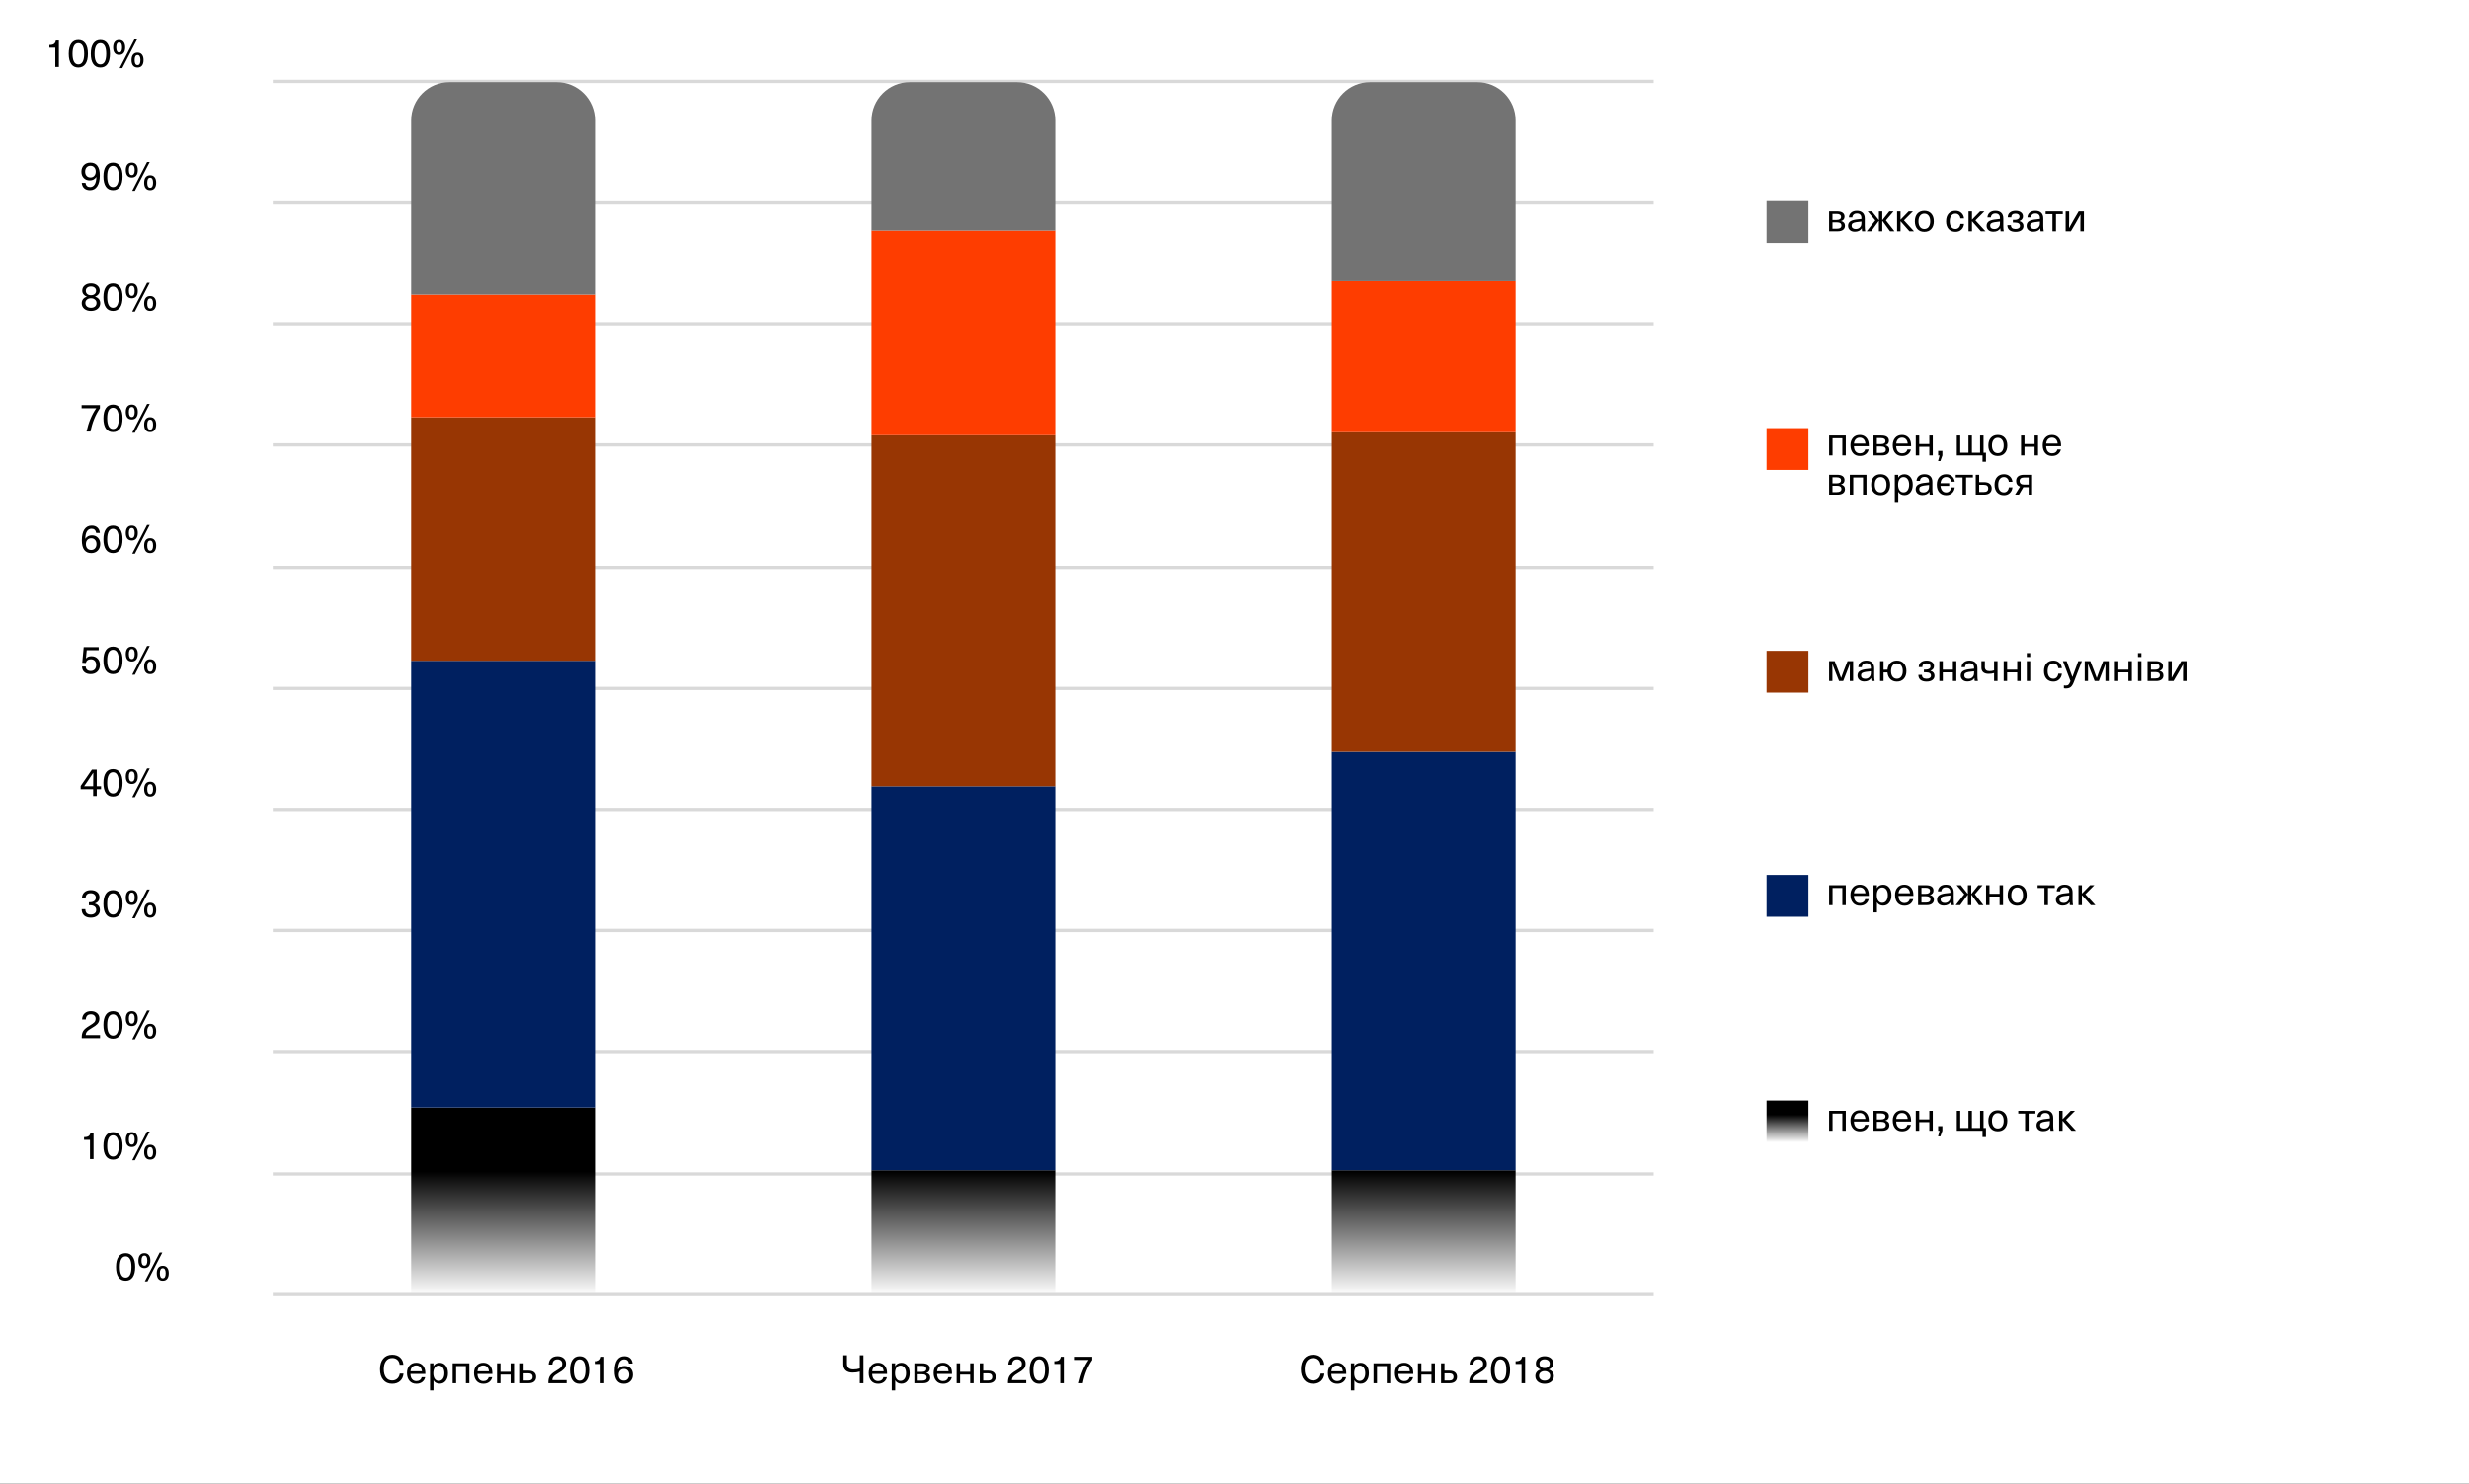 <svg width="2579" height="1550" viewBox="0 0 2579 1550" fill="none" xmlns="http://www.w3.org/2000/svg">
<rect x="0" y="0" width="2579" height="1550" fill="#333333" stroke="none"/>
<g clip-path="url(#clip0_10371_1029)">
<rect width="2579" height="1550" fill="white"/>
<mask id="mask0_10371_1029" style="mask-type:luminance" maskUnits="userSpaceOnUse" x="0" y="0" width="2579" height="1550">
<path d="M2579 0H0V1550H2579V0Z" fill="white"/>
</mask>
<g mask="url(#mask0_10371_1029)">
<path d="M2575.88 1.561H1.561V1546.88H2575.88V1.561Z" fill="white"/>
<path d="M284.906 1226.58H1727.4M284.906 1098.58H1727.4M284.906 972.145H1727.4M284.906 845.71H1727.4M284.906 719.274H1727.4M284.906 592.839H1727.4M284.906 464.843H1727.4M284.906 338.408H1727.4M284.906 212.021H1727.4M284.906 85.07H1727.4" stroke="#D9D9D9" stroke-width="3.438" stroke-miterlimit="10" stroke-linejoin="round"/>
<path d="M429.453 1157.11H621.473V1353.32H429.453V1157.11ZM910.299 1222.67H1102.32V1353.32H910.299V1222.67ZM1391.15 1222.67H1583.17V1353.32H1391.15V1222.67Z" fill="url(#paint0_linear_10371_1029)"/>
<path d="M429.453 690.396H621.473V1157.11H429.453V690.396ZM910.299 821.514H1102.32V1222.67H910.299V821.514ZM1391.15 785.613H1583.17V1222.67H1391.15V785.613Z" fill="#002060"/>
<path d="M429.453 435.967H621.473V690.398H429.453V435.967ZM910.299 454.698H1102.32V821.516H910.299V454.698ZM1391.15 451.576H1583.17V785.614H1391.15V451.576Z" fill="#983603"/>
<path d="M429.453 307.971H621.473V435.967H429.453V307.971ZM910.299 240.898H1102.32V454.698H910.299V240.898ZM1391.15 293.923H1583.17V451.576H1391.15V293.923Z" fill="#FE3D00"/>
<path d="M429.453 125.85C429.453 103.758 447.362 85.85 469.453 85.85H581.473C603.564 85.85 621.473 103.758 621.473 125.85V307.969H429.453V125.85ZM910.299 125.85C910.299 103.758 928.208 85.85 950.299 85.85H1062.32C1084.41 85.85 1102.32 103.758 1102.32 125.85V240.897H910.299V125.85ZM1391.15 125.85C1391.15 103.758 1409.05 85.85 1431.15 85.85H1543.17C1565.26 85.85 1583.17 103.758 1583.17 125.85V293.921H1391.15V125.85Z" fill="#737373"/>
<path d="M284.906 1352.54H1727.4" stroke="#D9D9D9" stroke-width="3.438" stroke-miterlimit="10" stroke-linejoin="round"/>
<path d="M123.791 1313.02C125.513 1310.53 127.987 1309.29 131.212 1309.29C134.438 1309.29 136.911 1310.53 138.633 1313.02C140.355 1315.48 141.216 1319.03 141.216 1323.68C141.216 1328.33 140.355 1331.89 138.633 1334.38C136.911 1336.84 134.438 1338.07 131.212 1338.07C127.987 1338.07 125.513 1336.84 123.791 1334.38C122.069 1331.89 121.208 1328.33 121.208 1323.68C121.208 1319.03 122.069 1315.48 123.791 1313.02ZM131.212 1312.61C129.244 1312.61 127.741 1313.55 126.702 1315.44C125.664 1317.32 125.144 1320.07 125.144 1323.68C125.144 1327.31 125.664 1330.09 126.702 1332C127.741 1333.89 129.244 1334.83 131.212 1334.83C133.208 1334.83 134.725 1333.89 135.763 1332C136.802 1330.09 137.321 1327.31 137.321 1323.68C137.321 1320.07 136.802 1317.32 135.763 1315.44C134.725 1313.55 133.208 1312.61 131.212 1312.61ZM165.346 1324.54C166.439 1323.17 167.997 1322.49 170.02 1322.49C172.043 1322.49 173.587 1323.17 174.653 1324.54C175.746 1325.88 176.293 1327.79 176.293 1330.28C176.293 1332.77 175.746 1334.69 174.653 1336.06C173.587 1337.4 172.043 1338.07 170.02 1338.07C167.997 1338.07 166.439 1337.4 165.346 1336.06C164.28 1334.69 163.747 1332.77 163.747 1330.28C163.747 1327.79 164.28 1325.88 165.346 1324.54ZM173.054 1330.28C173.054 1326.78 172.043 1325.03 170.02 1325.03C167.997 1325.03 166.986 1326.78 166.986 1330.28C166.986 1333.78 167.997 1335.53 170.02 1335.53C172.043 1335.53 173.054 1333.78 173.054 1330.28ZM146.158 1311.34C147.251 1309.97 148.809 1309.29 150.832 1309.29C152.855 1309.29 154.399 1309.97 155.465 1311.34C156.558 1312.68 157.105 1314.59 157.105 1317.08C157.105 1319.57 156.558 1321.49 155.465 1322.86C154.399 1324.2 152.855 1324.87 150.832 1324.87C148.809 1324.87 147.251 1324.2 146.158 1322.86C145.092 1321.49 144.559 1319.57 144.559 1317.08C144.559 1314.59 145.092 1312.68 146.158 1311.34ZM153.866 1317.08C153.866 1313.58 152.855 1311.83 150.832 1311.83C148.809 1311.83 147.798 1313.58 147.798 1317.08C147.798 1320.58 148.809 1322.33 150.832 1322.33C152.855 1322.33 153.866 1320.58 153.866 1317.08ZM169.569 1308.63L154.071 1338.73H151.283L166.781 1308.63H169.569Z" fill="black"/>
<path d="M97.715 1183.43V1211.06H93.984V1190.93H87.793V1188.06C89.953 1188.06 91.538 1187.7 92.549 1186.99C93.588 1186.28 94.244 1185.09 94.517 1183.43H97.715ZM110.611 1186.58C112.333 1184.1 114.806 1182.85 118.032 1182.85C121.257 1182.85 123.731 1184.1 125.453 1186.58C127.175 1189.04 128.036 1192.6 128.036 1197.24C128.036 1201.89 127.175 1205.46 125.453 1207.94C123.731 1210.4 121.257 1211.63 118.032 1211.63C114.806 1211.63 112.333 1210.4 110.611 1207.94C108.889 1205.46 108.028 1201.89 108.028 1197.24C108.028 1192.6 108.889 1189.04 110.611 1186.58ZM118.032 1186.17C116.064 1186.17 114.56 1187.12 113.522 1189C112.483 1190.89 111.964 1193.64 111.964 1197.24C111.964 1200.88 112.483 1203.65 113.522 1205.57C114.56 1207.45 116.064 1208.4 118.032 1208.4C120.027 1208.4 121.544 1207.45 122.583 1205.57C123.621 1203.65 124.141 1200.88 124.141 1197.24C124.141 1193.64 123.621 1190.89 122.583 1189C121.544 1187.12 120.027 1186.17 118.032 1186.17ZM152.165 1198.1C153.259 1196.74 154.817 1196.05 156.839 1196.05C158.862 1196.05 160.406 1196.74 161.472 1198.1C162.566 1199.44 163.112 1201.36 163.112 1203.84C163.112 1206.33 162.566 1208.26 161.472 1209.63C160.406 1210.96 158.862 1211.63 156.839 1211.63C154.817 1211.63 153.259 1210.96 152.165 1209.63C151.099 1208.26 150.566 1206.33 150.566 1203.84C150.566 1201.36 151.099 1199.44 152.165 1198.1ZM159.873 1203.84C159.873 1200.35 158.862 1198.6 156.839 1198.6C154.817 1198.6 153.805 1200.35 153.805 1203.84C153.805 1207.34 154.817 1209.09 156.839 1209.09C158.862 1209.09 159.873 1207.34 159.873 1203.84ZM132.977 1184.9C134.071 1183.54 135.629 1182.85 137.651 1182.85C139.674 1182.85 141.218 1183.54 142.284 1184.9C143.378 1186.24 143.924 1188.16 143.924 1190.64C143.924 1193.13 143.378 1195.06 142.284 1196.42C141.218 1197.76 139.674 1198.43 137.651 1198.43C135.629 1198.43 134.071 1197.76 132.977 1196.42C131.911 1195.06 131.378 1193.13 131.378 1190.64C131.378 1188.16 131.911 1186.24 132.977 1184.9ZM140.685 1190.64C140.685 1187.14 139.674 1185.39 137.651 1185.39C135.629 1185.39 134.617 1187.14 134.617 1190.64C134.617 1194.14 135.629 1195.89 137.651 1195.89C139.674 1195.89 140.685 1194.14 140.685 1190.64ZM156.388 1182.2L140.89 1212.29H138.102L153.6 1182.2H156.388Z" fill="black"/>
<path d="M95.009 1056.42C97.661 1056.42 99.793 1057.13 101.405 1058.55C103.018 1059.94 103.824 1061.8 103.824 1064.12C103.824 1065.3 103.647 1066.35 103.291 1067.28C102.963 1068.21 102.417 1069.07 101.651 1069.86C100.886 1070.63 100.107 1071.3 99.314 1071.87C98.549 1072.42 97.524 1073.06 96.239 1073.8C93.588 1075.33 91.811 1076.64 90.909 1077.74C90.035 1078.8 89.584 1080.02 89.556 1081.39H104.48V1084.62H85.415C85.388 1084.43 85.374 1084.16 85.374 1083.8C85.374 1081.04 85.907 1078.8 86.973 1077.08C88.067 1075.33 90.253 1073.5 93.533 1071.59C95.911 1070.19 97.565 1069.02 98.494 1068.06C99.424 1067.08 99.888 1065.79 99.888 1064.21C99.888 1062.87 99.437 1061.79 98.535 1060.97C97.661 1060.12 96.472 1059.7 94.968 1059.7C91.606 1059.7 89.816 1061.5 89.597 1065.11H85.743C85.853 1062.38 86.727 1060.24 88.367 1058.71C90.035 1057.18 92.249 1056.42 95.009 1056.42ZM110.611 1060.15C112.333 1057.66 114.806 1056.42 118.032 1056.42C121.257 1056.42 123.731 1057.66 125.453 1060.15C127.175 1062.61 128.036 1066.16 128.036 1070.81C128.036 1075.45 127.175 1079.02 125.453 1081.51C123.731 1083.97 121.257 1085.2 118.032 1085.2C114.806 1085.2 112.333 1083.97 110.611 1081.51C108.889 1079.02 108.028 1075.45 108.028 1070.81C108.028 1066.16 108.889 1062.61 110.611 1060.15ZM118.032 1059.74C116.064 1059.74 114.56 1060.68 113.522 1062.57C112.483 1064.45 111.964 1067.2 111.964 1070.81C111.964 1074.44 112.483 1077.22 113.522 1079.13C114.56 1081.02 116.064 1081.96 118.032 1081.96C120.027 1081.96 121.544 1081.02 122.583 1079.13C123.621 1077.22 124.141 1074.44 124.141 1070.81C124.141 1067.2 123.621 1064.45 122.583 1062.57C121.544 1060.68 120.027 1059.74 118.032 1059.74ZM152.165 1071.67C153.259 1070.3 154.817 1069.62 156.839 1069.62C158.862 1069.62 160.406 1070.3 161.472 1071.67C162.566 1073.01 163.112 1074.92 163.112 1077.41C163.112 1079.9 162.566 1081.82 161.472 1083.19C160.406 1084.53 158.862 1085.2 156.839 1085.2C154.817 1085.2 153.259 1084.53 152.165 1083.19C151.099 1081.82 150.566 1079.9 150.566 1077.41C150.566 1074.92 151.099 1073.01 152.165 1071.67ZM159.873 1077.41C159.873 1073.91 158.862 1072.16 156.839 1072.16C154.817 1072.16 153.805 1073.91 153.805 1077.41C153.805 1080.91 154.817 1082.66 156.839 1082.66C158.862 1082.66 159.873 1080.91 159.873 1077.41ZM132.977 1058.47C134.071 1057.1 135.629 1056.42 137.651 1056.42C139.674 1056.42 141.218 1057.1 142.284 1058.47C143.378 1059.81 143.924 1061.72 143.924 1064.21C143.924 1066.69 143.378 1068.62 142.284 1069.99C141.218 1071.33 139.674 1072 137.651 1072C135.629 1072 134.071 1071.33 132.977 1069.99C131.911 1068.62 131.378 1066.69 131.378 1064.21C131.378 1061.72 131.911 1059.81 132.977 1058.47ZM140.685 1064.21C140.685 1060.71 139.674 1058.96 137.651 1058.96C135.629 1058.96 134.617 1060.71 134.617 1064.21C134.617 1067.71 135.629 1069.45 137.651 1069.45C139.674 1069.45 140.685 1067.71 140.685 1064.21ZM156.388 1055.76L140.89 1085.86H138.102L153.6 1055.76H156.388Z" fill="black"/>
<path d="M94.845 929.981C97.633 929.981 99.834 930.665 101.446 932.031C103.086 933.398 103.906 935.229 103.906 937.525C103.906 940.641 102.307 942.787 99.109 943.962V944.044C100.913 944.646 102.239 945.507 103.086 946.627C103.934 947.721 104.357 949.156 104.357 950.932C104.357 953.256 103.483 955.142 101.733 956.59C99.984 958.039 97.702 958.763 94.886 958.763C91.852 958.763 89.502 957.984 87.834 956.426C86.167 954.868 85.333 952.682 85.333 949.866H89.146C89.146 951.698 89.638 953.105 90.622 954.089C91.606 955.046 93.028 955.524 94.886 955.524C96.554 955.524 97.907 955.087 98.945 954.212C99.984 953.338 100.503 952.203 100.503 950.809C100.503 949.197 99.943 947.967 98.822 947.119C97.702 946.245 96.075 945.807 93.943 945.807H92.836V942.65H93.943C95.829 942.65 97.319 942.227 98.412 941.379C99.533 940.505 100.093 939.329 100.093 937.853C100.093 936.459 99.601 935.339 98.617 934.491C97.633 933.644 96.321 933.22 94.681 933.22C91.155 933.22 89.392 935.052 89.392 938.714H85.579C85.579 935.981 86.399 933.849 88.039 932.318C89.707 930.76 91.975 929.981 94.845 929.981ZM110.611 933.712C112.333 931.225 114.806 929.981 118.032 929.981C121.257 929.981 123.731 931.225 125.453 933.712C127.175 936.172 128.036 939.726 128.036 944.372C128.036 949.019 127.175 952.586 125.453 955.073C123.731 957.533 121.257 958.763 118.032 958.763C114.806 958.763 112.333 957.533 110.611 955.073C108.889 952.586 108.028 949.019 108.028 944.372C108.028 939.726 108.889 936.172 110.611 933.712ZM118.032 933.302C116.064 933.302 114.56 934.245 113.522 936.131C112.483 938.017 111.964 940.764 111.964 944.372C111.964 948.008 112.483 950.782 113.522 952.695C114.56 954.581 116.064 955.524 118.032 955.524C120.027 955.524 121.544 954.581 122.583 952.695C123.621 950.782 124.141 948.008 124.141 944.372C124.141 940.764 123.621 938.017 122.583 936.131C121.544 934.245 120.027 933.302 118.032 933.302ZM152.165 945.233C153.259 943.867 154.817 943.183 156.839 943.183C158.862 943.183 160.406 943.867 161.472 945.233C162.566 946.573 163.112 948.486 163.112 950.973C163.112 953.461 162.566 955.388 161.472 956.754C160.406 958.094 158.862 958.763 156.839 958.763C154.817 958.763 153.259 958.094 152.165 956.754C151.099 955.388 150.566 953.461 150.566 950.973C150.566 948.486 151.099 946.573 152.165 945.233ZM159.873 950.973C159.873 947.475 158.862 945.725 156.839 945.725C154.817 945.725 153.805 947.475 153.805 950.973C153.805 954.472 154.817 956.221 156.839 956.221C158.862 956.221 159.873 954.472 159.873 950.973ZM132.977 932.031C134.071 930.665 135.629 929.981 137.651 929.981C139.674 929.981 141.218 930.665 142.284 932.031C143.378 933.371 143.924 935.284 143.924 937.771C143.924 940.259 143.378 942.186 142.284 943.552C141.218 944.892 139.674 945.561 137.651 945.561C135.629 945.561 134.071 944.892 132.977 943.552C131.911 942.186 131.378 940.259 131.378 937.771C131.378 935.284 131.911 933.371 132.977 932.031ZM140.685 937.771C140.685 934.273 139.674 932.523 137.651 932.523C135.629 932.523 134.617 934.273 134.617 937.771C134.617 941.27 135.629 943.019 137.651 943.019C139.674 943.019 140.685 941.27 140.685 937.771ZM156.388 929.325L140.89 959.419H138.102L153.6 929.325H156.388Z" fill="black"/>
<path d="M105.546 821.504V824.62H101.036V831.754H97.305V824.62H84.267V821.217L95.993 804.12H101.036V821.504H105.546ZM91.032 816.953L87.875 821.504H97.346V817.732C97.346 814.315 97.387 810.885 97.469 807.441H97.387C95.447 810.448 93.328 813.618 91.032 816.953ZM110.611 807.277C112.333 804.79 114.806 803.546 118.032 803.546C121.257 803.546 123.731 804.79 125.453 807.277C127.175 809.737 128.036 813.29 128.036 817.937C128.036 822.584 127.175 826.151 125.453 828.638C123.731 831.098 121.257 832.328 118.032 832.328C114.806 832.328 112.333 831.098 110.611 828.638C108.889 826.151 108.028 822.584 108.028 817.937C108.028 813.29 108.889 809.737 110.611 807.277ZM118.032 806.867C116.064 806.867 114.56 807.81 113.522 809.696C112.483 811.582 111.964 814.329 111.964 817.937C111.964 821.572 112.483 824.347 113.522 826.26C114.56 828.146 116.064 829.089 118.032 829.089C120.027 829.089 121.544 828.146 122.583 826.26C123.621 824.347 124.141 821.572 124.141 817.937C124.141 814.329 123.621 811.582 122.583 809.696C121.544 807.81 120.027 806.867 118.032 806.867ZM152.165 818.798C153.259 817.431 154.817 816.748 156.839 816.748C158.862 816.748 160.406 817.431 161.472 818.798C162.566 820.137 163.112 822.051 163.112 824.538C163.112 827.025 162.566 828.952 161.472 830.319C160.406 831.658 158.862 832.328 156.839 832.328C154.817 832.328 153.259 831.658 152.165 830.319C151.099 828.952 150.566 827.025 150.566 824.538C150.566 822.051 151.099 820.137 152.165 818.798ZM159.873 824.538C159.873 821.039 158.862 819.29 156.839 819.29C154.817 819.29 153.805 821.039 153.805 824.538C153.805 828.037 154.817 829.786 156.839 829.786C158.862 829.786 159.873 828.037 159.873 824.538ZM132.977 805.596C134.071 804.229 135.629 803.546 137.651 803.546C139.674 803.546 141.218 804.229 142.284 805.596C143.378 806.935 143.924 808.849 143.924 811.336C143.924 813.823 143.378 815.75 142.284 817.117C141.218 818.456 139.674 819.126 137.651 819.126C135.629 819.126 134.071 818.456 132.977 817.117C131.911 815.75 131.378 813.823 131.378 811.336C131.378 808.849 131.911 806.935 132.977 805.596ZM140.685 811.336C140.685 807.837 139.674 806.088 137.651 806.088C135.629 806.088 134.617 807.837 134.617 811.336C134.617 814.835 135.629 816.584 137.651 816.584C139.674 816.584 140.685 814.835 140.685 811.336ZM156.388 802.89L140.89 832.984H138.102L153.6 802.89H156.388Z" fill="black"/>
<path d="M103.086 676.126V679.324H90.581L89.761 687.893H89.843C91.155 686.362 93.014 685.597 95.419 685.597C98.125 685.597 100.285 686.43 101.897 688.098C103.537 689.738 104.357 691.938 104.357 694.699C104.357 697.623 103.469 699.96 101.692 701.71C99.943 703.459 97.606 704.334 94.681 704.334C91.948 704.334 89.761 703.623 88.121 702.202C86.509 700.78 85.702 698.853 85.702 696.421H89.556C89.584 697.869 90.062 699.004 90.991 699.824C91.948 700.644 93.178 701.054 94.681 701.054C96.458 701.054 97.866 700.507 98.904 699.414C99.943 698.293 100.462 696.762 100.462 694.822C100.462 692.936 99.957 691.46 98.945 690.394C97.961 689.328 96.608 688.795 94.886 688.795C92.071 688.795 90.322 690.093 89.638 692.69L85.907 692.444L87.424 676.126H103.086ZM110.611 679.283C112.333 676.795 114.806 675.552 118.032 675.552C121.257 675.552 123.731 676.795 125.453 679.283C127.175 681.743 128.036 685.296 128.036 689.943C128.036 694.589 127.175 698.156 125.453 700.644C123.731 703.104 121.257 704.334 118.032 704.334C114.806 704.334 112.333 703.104 110.611 700.644C108.889 698.156 108.028 694.589 108.028 689.943C108.028 685.296 108.889 681.743 110.611 679.283ZM118.032 678.873C116.064 678.873 114.56 679.816 113.522 681.702C112.483 683.588 111.964 686.335 111.964 689.943C111.964 693.578 112.483 696.352 113.522 698.266C114.56 700.152 116.064 701.095 118.032 701.095C120.027 701.095 121.544 700.152 122.583 698.266C123.621 696.352 124.141 693.578 124.141 689.943C124.141 686.335 123.621 683.588 122.583 681.702C121.544 679.816 120.027 678.873 118.032 678.873ZM152.165 690.804C153.259 689.437 154.817 688.754 156.839 688.754C158.862 688.754 160.406 689.437 161.472 690.804C162.566 692.143 163.112 694.056 163.112 696.544C163.112 699.031 162.566 700.958 161.472 702.325C160.406 703.664 158.862 704.334 156.839 704.334C154.817 704.334 153.259 703.664 152.165 702.325C151.099 700.958 150.566 699.031 150.566 696.544C150.566 694.056 151.099 692.143 152.165 690.804ZM159.873 696.544C159.873 693.045 158.862 691.296 156.839 691.296C154.817 691.296 153.805 693.045 153.805 696.544C153.805 700.042 154.817 701.792 156.839 701.792C158.862 701.792 159.873 700.042 159.873 696.544ZM132.977 677.602C134.071 676.235 135.629 675.552 137.651 675.552C139.674 675.552 141.218 676.235 142.284 677.602C143.378 678.941 143.924 680.854 143.924 683.342C143.924 685.829 143.378 687.756 142.284 689.123C141.218 690.462 139.674 691.132 137.651 691.132C135.629 691.132 134.071 690.462 132.977 689.123C131.911 687.756 131.378 685.829 131.378 683.342C131.378 680.854 131.911 678.941 132.977 677.602ZM140.685 683.342C140.685 679.843 139.674 678.094 137.651 678.094C135.629 678.094 134.617 679.843 134.617 683.342C134.617 686.84 135.629 688.59 137.651 688.59C139.674 688.59 140.685 686.84 140.685 683.342ZM156.388 674.896L140.89 704.99H138.102L153.6 674.896H156.388Z" fill="black"/>
<path d="M95.788 549.116C98.248 549.116 100.23 549.8 101.733 551.166C103.237 552.506 104.098 554.378 104.316 556.783H100.462C99.97 553.859 98.371 552.396 95.665 552.396C93.67 552.396 92.085 553.257 90.909 554.979C89.761 556.701 89.146 559.325 89.064 562.851H89.146C90.759 560.501 93.028 559.325 95.952 559.325C98.549 559.325 100.654 560.159 102.266 561.826C103.879 563.494 104.685 565.68 104.685 568.386C104.685 571.229 103.811 573.525 102.061 575.274C100.339 577.024 98.071 577.898 95.255 577.898C92.085 577.898 89.666 576.778 87.998 574.536C86.331 572.295 85.497 568.974 85.497 564.573C85.497 559.571 86.386 555.745 88.162 553.093C89.966 550.442 92.508 549.116 95.788 549.116ZM99.273 564.081C98.289 562.961 96.964 562.4 95.296 562.4C93.629 562.4 92.276 562.974 91.237 564.122C90.226 565.243 89.72 566.692 89.72 568.468C89.72 570.354 90.212 571.858 91.196 572.978C92.208 574.072 93.561 574.618 95.255 574.618C96.923 574.618 98.262 574.058 99.273 572.937C100.285 571.817 100.79 570.327 100.79 568.468C100.79 566.664 100.285 565.202 99.273 564.081ZM110.611 552.847C112.333 550.36 114.806 549.116 118.032 549.116C121.257 549.116 123.731 550.36 125.453 552.847C127.175 555.307 128.036 558.861 128.036 563.507C128.036 568.154 127.175 571.721 125.453 574.208C123.731 576.668 121.257 577.898 118.032 577.898C114.806 577.898 112.333 576.668 110.611 574.208C108.889 571.721 108.028 568.154 108.028 563.507C108.028 558.861 108.889 555.307 110.611 552.847ZM118.032 552.437C116.064 552.437 114.56 553.38 113.522 555.266C112.483 557.152 111.964 559.899 111.964 563.507C111.964 567.143 112.483 569.917 113.522 571.83C114.56 573.716 116.064 574.659 118.032 574.659C120.027 574.659 121.544 573.716 122.583 571.83C123.621 569.917 124.141 567.143 124.141 563.507C124.141 559.899 123.621 557.152 122.583 555.266C121.544 553.38 120.027 552.437 118.032 552.437ZM152.165 564.368C153.259 563.002 154.817 562.318 156.839 562.318C158.862 562.318 160.406 563.002 161.472 564.368C162.566 565.708 163.112 567.621 163.112 570.108C163.112 572.596 162.566 574.523 161.472 575.889C160.406 577.229 158.862 577.898 156.839 577.898C154.817 577.898 153.259 577.229 152.165 575.889C151.099 574.523 150.566 572.596 150.566 570.108C150.566 567.621 151.099 565.708 152.165 564.368ZM159.873 570.108C159.873 566.61 158.862 564.86 156.839 564.86C154.817 564.86 153.805 566.61 153.805 570.108C153.805 573.607 154.817 575.356 156.839 575.356C158.862 575.356 159.873 573.607 159.873 570.108ZM132.977 551.166C134.071 549.8 135.629 549.116 137.651 549.116C139.674 549.116 141.218 549.8 142.284 551.166C143.378 552.506 143.924 554.419 143.924 556.906C143.924 559.394 143.378 561.321 142.284 562.687C141.218 564.027 139.674 564.696 137.651 564.696C135.629 564.696 134.071 564.027 132.977 562.687C131.911 561.321 131.378 559.394 131.378 556.906C131.378 554.419 131.911 552.506 132.977 551.166ZM140.685 556.906C140.685 553.408 139.674 551.658 137.651 551.658C135.629 551.658 134.617 553.408 134.617 556.906C134.617 560.405 135.629 562.154 137.651 562.154C139.674 562.154 140.685 560.405 140.685 556.906ZM156.388 548.46L140.89 578.554H138.102L153.6 548.46H156.388Z" fill="black"/>
<path d="M85.251 423.255H104.357V426.576C99.656 433.382 96.376 441.486 94.517 450.889H90.376C92.563 441.131 95.952 433.013 100.544 426.535H85.251V423.255ZM110.611 426.412C112.333 423.924 114.806 422.681 118.032 422.681C121.257 422.681 123.731 423.924 125.453 426.412C127.175 428.872 128.036 432.425 128.036 437.072C128.036 441.718 127.175 445.285 125.453 447.773C123.731 450.233 121.257 451.463 118.032 451.463C114.806 451.463 112.333 450.233 110.611 447.773C108.889 445.285 108.028 441.718 108.028 437.072C108.028 432.425 108.889 428.872 110.611 426.412ZM118.032 426.002C116.064 426.002 114.56 426.945 113.522 428.831C112.483 430.717 111.964 433.464 111.964 437.072C111.964 440.707 112.483 443.481 113.522 445.395C114.56 447.281 116.064 448.224 118.032 448.224C120.027 448.224 121.544 447.281 122.583 445.395C123.621 443.481 124.141 440.707 124.141 437.072C124.141 433.464 123.621 430.717 122.583 428.831C121.544 426.945 120.027 426.002 118.032 426.002ZM152.165 437.933C153.259 436.566 154.817 435.883 156.839 435.883C158.862 435.883 160.406 436.566 161.472 437.933C162.566 439.272 163.112 441.185 163.112 443.673C163.112 446.16 162.566 448.087 161.472 449.454C160.406 450.793 158.862 451.463 156.839 451.463C154.817 451.463 153.259 450.793 152.165 449.454C151.099 448.087 150.566 446.16 150.566 443.673C150.566 441.185 151.099 439.272 152.165 437.933ZM159.873 443.673C159.873 440.174 158.862 438.425 156.839 438.425C154.817 438.425 153.805 440.174 153.805 443.673C153.805 447.171 154.817 448.921 156.839 448.921C158.862 448.921 159.873 447.171 159.873 443.673ZM132.977 424.731C134.071 423.364 135.629 422.681 137.651 422.681C139.674 422.681 141.218 423.364 142.284 424.731C143.378 426.07 143.924 427.983 143.924 430.471C143.924 432.958 143.378 434.885 142.284 436.252C141.218 437.591 139.674 438.261 137.651 438.261C135.629 438.261 134.071 437.591 132.977 436.252C131.911 434.885 131.378 432.958 131.378 430.471C131.378 427.983 131.911 426.07 132.977 424.731ZM140.685 430.471C140.685 426.972 139.674 425.223 137.651 425.223C135.629 425.223 134.617 426.972 134.617 430.471C134.617 433.969 135.629 435.719 137.651 435.719C139.674 435.719 140.685 433.969 140.685 430.471ZM156.388 422.025L140.89 452.119H138.102L153.6 422.025H156.388Z" fill="black"/>
<path d="M95.009 296.245C97.688 296.245 99.875 296.956 101.569 298.377C103.291 299.771 104.152 301.589 104.152 303.83C104.152 305.306 103.715 306.577 102.84 307.643C101.993 308.709 100.818 309.529 99.314 310.103V310.185C101.036 310.704 102.362 311.552 103.291 312.727C104.221 313.875 104.685 315.296 104.685 316.991C104.685 319.396 103.783 321.337 101.979 322.813C100.203 324.289 97.879 325.027 95.009 325.027C92.139 325.027 89.816 324.289 88.039 322.813C86.263 321.337 85.374 319.396 85.374 316.991C85.374 315.296 85.839 313.875 86.768 312.727C87.698 311.552 89.01 310.704 90.704 310.185V310.103C89.201 309.529 88.026 308.709 87.178 307.643C86.331 306.55 85.907 305.279 85.907 303.83C85.907 301.589 86.755 299.771 88.449 298.377C90.171 296.956 92.358 296.245 95.009 296.245ZM99.191 313.219C98.125 312.29 96.731 311.825 95.009 311.825C93.287 311.825 91.88 312.29 90.786 313.219C89.72 314.121 89.187 315.296 89.187 316.745C89.187 318.248 89.72 319.465 90.786 320.394C91.852 321.296 93.26 321.747 95.009 321.747C96.759 321.747 98.166 321.296 99.232 320.394C100.298 319.465 100.831 318.248 100.831 316.745C100.831 315.296 100.285 314.121 99.191 313.219ZM98.904 300.714C97.92 299.894 96.622 299.484 95.009 299.484C93.397 299.484 92.098 299.894 91.114 300.714C90.13 301.534 89.638 302.614 89.638 303.953C89.638 305.374 90.117 306.509 91.073 307.356C92.057 308.203 93.369 308.627 95.009 308.627C96.649 308.627 97.948 308.203 98.904 307.356C99.888 306.509 100.38 305.374 100.38 303.953C100.38 302.614 99.888 301.534 98.904 300.714ZM110.611 299.976C112.333 297.489 114.806 296.245 118.032 296.245C121.257 296.245 123.731 297.489 125.453 299.976C127.175 302.436 128.036 305.989 128.036 310.636C128.036 315.283 127.175 318.85 125.453 321.337C123.731 323.797 121.257 325.027 118.032 325.027C114.806 325.027 112.333 323.797 110.611 321.337C108.889 318.85 108.028 315.283 108.028 310.636C108.028 305.989 108.889 302.436 110.611 299.976ZM118.032 299.566C116.064 299.566 114.56 300.509 113.522 302.395C112.483 304.281 111.964 307.028 111.964 310.636C111.964 314.271 112.483 317.046 113.522 318.959C114.56 320.845 116.064 321.788 118.032 321.788C120.027 321.788 121.544 320.845 122.583 318.959C123.621 317.046 124.141 314.271 124.141 310.636C124.141 307.028 123.621 304.281 122.583 302.395C121.544 300.509 120.027 299.566 118.032 299.566ZM152.165 311.497C153.259 310.13 154.817 309.447 156.839 309.447C158.862 309.447 160.406 310.13 161.472 311.497C162.566 312.836 163.112 314.75 163.112 317.237C163.112 319.724 162.566 321.651 161.472 323.018C160.406 324.357 158.862 325.027 156.839 325.027C154.817 325.027 153.259 324.357 152.165 323.018C151.099 321.651 150.566 319.724 150.566 317.237C150.566 314.75 151.099 312.836 152.165 311.497ZM159.873 317.237C159.873 313.738 158.862 311.989 156.839 311.989C154.817 311.989 153.805 313.738 153.805 317.237C153.805 320.736 154.817 322.485 156.839 322.485C158.862 322.485 159.873 320.736 159.873 317.237ZM132.977 298.295C134.071 296.928 135.629 296.245 137.651 296.245C139.674 296.245 141.218 296.928 142.284 298.295C143.378 299.634 143.924 301.548 143.924 304.035C143.924 306.522 143.378 308.449 142.284 309.816C141.218 311.155 139.674 311.825 137.651 311.825C135.629 311.825 134.071 311.155 132.977 309.816C131.911 308.449 131.378 306.522 131.378 304.035C131.378 301.548 131.911 299.634 132.977 298.295ZM140.685 304.035C140.685 300.536 139.674 298.787 137.651 298.787C135.629 298.787 134.617 300.536 134.617 304.035C134.617 307.534 135.629 309.283 137.651 309.283C139.674 309.283 140.685 307.534 140.685 304.035ZM156.388 295.589L140.89 325.683H138.102L153.6 295.589H156.388Z" fill="black"/>
<path d="M93.943 198.594C91.483 198.594 89.502 197.924 87.998 196.585C86.495 195.218 85.634 193.332 85.415 190.927H89.269C89.761 193.851 91.36 195.314 94.066 195.314C96.062 195.314 97.633 194.453 98.781 192.731C99.957 191.009 100.585 188.385 100.667 184.859H100.585C98.973 187.209 96.704 188.385 93.779 188.385C91.183 188.385 89.078 187.551 87.465 185.884C85.853 184.216 85.046 182.03 85.046 179.324C85.046 176.481 85.907 174.185 87.629 172.436C89.379 170.686 91.661 169.812 94.476 169.812C97.647 169.812 100.066 170.932 101.733 173.174C103.401 175.415 104.234 178.736 104.234 183.137C104.234 188.139 103.332 191.965 101.528 194.617C99.752 197.268 97.223 198.594 93.943 198.594ZM90.417 183.629C91.429 184.749 92.768 185.31 94.435 185.31C96.103 185.31 97.442 184.749 98.453 183.629C99.492 182.481 100.011 181.018 100.011 179.242C100.011 177.356 99.506 175.866 98.494 174.773C97.51 173.652 96.171 173.092 94.476 173.092C92.809 173.092 91.47 173.652 90.458 174.773C89.447 175.893 88.941 177.383 88.941 179.242C88.941 181.046 89.433 182.508 90.417 183.629ZM110.611 173.543C112.333 171.055 114.806 169.812 118.032 169.812C121.257 169.812 123.731 171.055 125.453 173.543C127.175 176.003 128.036 179.556 128.036 184.203C128.036 188.849 127.175 192.416 125.453 194.904C123.731 197.364 121.257 198.594 118.032 198.594C114.806 198.594 112.333 197.364 110.611 194.904C108.889 192.416 108.028 188.849 108.028 184.203C108.028 179.556 108.889 176.003 110.611 173.543ZM118.032 173.133C116.064 173.133 114.56 174.076 113.522 175.962C112.483 177.848 111.964 180.595 111.964 184.203C111.964 187.838 112.483 190.612 113.522 192.526C114.56 194.412 116.064 195.355 118.032 195.355C120.027 195.355 121.544 194.412 122.583 192.526C123.621 190.612 124.141 187.838 124.141 184.203C124.141 180.595 123.621 177.848 122.583 175.962C121.544 174.076 120.027 173.133 118.032 173.133ZM152.165 185.064C153.259 183.697 154.817 183.014 156.839 183.014C158.862 183.014 160.406 183.697 161.472 185.064C162.566 186.403 163.112 188.316 163.112 190.804C163.112 193.291 162.566 195.218 161.472 196.585C160.406 197.924 158.862 198.594 156.839 198.594C154.817 198.594 153.259 197.924 152.165 196.585C151.099 195.218 150.566 193.291 150.566 190.804C150.566 188.316 151.099 186.403 152.165 185.064ZM159.873 190.804C159.873 187.305 158.862 185.556 156.839 185.556C154.817 185.556 153.805 187.305 153.805 190.804C153.805 194.302 154.817 196.052 156.839 196.052C158.862 196.052 159.873 194.302 159.873 190.804ZM132.977 171.862C134.071 170.495 135.629 169.812 137.651 169.812C139.674 169.812 141.218 170.495 142.284 171.862C143.378 173.201 143.924 175.114 143.924 177.602C143.924 180.089 143.378 182.016 142.284 183.383C141.218 184.722 139.674 185.392 137.651 185.392C135.629 185.392 134.071 184.722 132.977 183.383C131.911 182.016 131.378 180.089 131.378 177.602C131.378 175.114 131.911 173.201 132.977 171.862ZM140.685 177.602C140.685 174.103 139.674 172.354 137.651 172.354C135.629 172.354 134.617 174.103 134.617 177.602C134.617 181.1 135.629 182.85 137.651 182.85C139.674 182.85 140.685 181.1 140.685 177.602ZM156.388 169.156L140.89 199.25H138.102L153.6 169.156H156.388Z" fill="black"/>
<path d="M61.514 42.389V70.023H57.783V49.892H51.592V47.022C53.751 47.022 55.337 46.667 56.348 45.956C57.387 45.246 58.043 44.057 58.316 42.389H61.514ZM74.41 45.546C76.132 43.059 78.605 41.815 81.831 41.815C85.056 41.815 87.53 43.059 89.252 45.546C90.974 48.006 91.835 51.56 91.835 56.206C91.835 60.853 90.974 64.42 89.252 66.907C87.53 69.367 85.056 70.597 81.831 70.597C78.605 70.597 76.132 69.367 74.41 66.907C72.688 64.42 71.827 60.853 71.827 56.206C71.827 51.56 72.688 48.006 74.41 45.546ZM81.831 45.136C79.863 45.136 78.359 46.079 77.321 47.965C76.282 49.851 75.763 52.598 75.763 56.206C75.763 59.842 76.282 62.616 77.321 64.529C78.359 66.415 79.863 67.358 81.831 67.358C83.826 67.358 85.343 66.415 86.382 64.529C87.42 62.616 87.94 59.842 87.94 56.206C87.94 52.598 87.42 49.851 86.382 47.965C85.343 46.079 83.826 45.136 81.831 45.136ZM97.432 45.546C99.154 43.059 101.628 41.815 104.853 41.815C108.078 41.815 110.552 43.059 112.274 45.546C113.996 48.006 114.857 51.56 114.857 56.206C114.857 60.853 113.996 64.42 112.274 66.907C110.552 69.367 108.078 70.597 104.853 70.597C101.628 70.597 99.154 69.367 97.432 66.907C95.71 64.42 94.849 60.853 94.849 56.206C94.849 51.56 95.71 48.006 97.432 45.546ZM104.853 45.136C102.885 45.136 101.382 46.079 100.343 47.965C99.304 49.851 98.785 52.598 98.785 56.206C98.785 59.842 99.304 62.616 100.343 64.529C101.382 66.415 102.885 67.358 104.853 67.358C106.848 67.358 108.365 66.415 109.404 64.529C110.443 62.616 110.962 59.842 110.962 56.206C110.962 52.598 110.443 49.851 109.404 47.965C108.365 46.079 106.848 45.136 104.853 45.136ZM138.986 57.067C140.08 55.701 141.638 55.017 143.66 55.017C145.683 55.017 147.227 55.701 148.293 57.067C149.387 58.407 149.933 60.32 149.933 62.807C149.933 65.295 149.387 67.222 148.293 68.588C147.227 69.928 145.683 70.597 143.66 70.597C141.638 70.597 140.08 69.928 138.986 68.588C137.92 67.222 137.387 65.295 137.387 62.807C137.387 60.32 137.92 58.407 138.986 57.067ZM146.694 62.807C146.694 59.309 145.683 57.559 143.66 57.559C141.638 57.559 140.626 59.309 140.626 62.807C140.626 66.306 141.638 68.055 143.66 68.055C145.683 68.055 146.694 66.306 146.694 62.807ZM119.798 43.865C120.892 42.499 122.45 41.815 124.472 41.815C126.495 41.815 128.039 42.499 129.105 43.865C130.199 45.205 130.745 47.118 130.745 49.605C130.745 52.093 130.199 54.02 129.105 55.386C128.039 56.726 126.495 57.395 124.472 57.395C122.45 57.395 120.892 56.726 119.798 55.386C118.732 54.02 118.199 52.093 118.199 49.605C118.199 47.118 118.732 45.205 119.798 43.865ZM127.506 49.605C127.506 46.107 126.495 44.357 124.472 44.357C122.45 44.357 121.438 46.107 121.438 49.605C121.438 53.104 122.45 54.853 124.472 54.853C126.495 54.853 127.506 53.104 127.506 49.605ZM143.209 41.159L127.711 71.253H124.923L140.421 41.159H143.209Z" fill="black"/>
<path d="M409.717 1415.43C413.134 1415.43 415.881 1416.4 417.958 1418.34C420.035 1420.28 421.156 1422.8 421.32 1425.89H417.425C417.234 1423.73 416.441 1422.02 415.047 1420.76C413.68 1419.51 411.904 1418.88 409.717 1418.88C406.956 1418.88 404.783 1419.93 403.198 1422.03C401.64 1424.11 400.861 1426.97 400.861 1430.6C400.861 1434.24 401.64 1437.11 403.198 1439.21C404.756 1441.29 406.888 1442.33 409.594 1442.33C411.753 1442.33 413.544 1441.69 414.965 1440.4C416.386 1439.12 417.247 1437.37 417.548 1435.15H421.484C421.183 1438.43 419.981 1441.03 417.876 1442.94C415.771 1444.83 413.011 1445.77 409.594 1445.77C405.685 1445.77 402.597 1444.42 400.328 1441.71C398.059 1439.01 396.925 1435.3 396.925 1430.6C396.925 1425.9 398.059 1422.2 400.328 1419.49C402.624 1416.79 405.754 1415.43 409.717 1415.43ZM434.91 1442.99C436.386 1442.99 437.602 1442.62 438.559 1441.88C439.543 1441.14 440.158 1440.17 440.404 1438.97H444.094C443.711 1440.91 442.713 1442.53 441.101 1443.85C439.515 1445.13 437.452 1445.77 434.91 1445.77C431.876 1445.77 429.484 1444.76 427.735 1442.74C425.985 1440.69 425.111 1437.94 425.111 1434.5C425.111 1431.35 425.972 1428.79 427.694 1426.79C429.443 1424.79 431.807 1423.8 434.787 1423.8C437.11 1423.8 439.064 1424.44 440.65 1425.72C442.262 1427.01 443.342 1428.79 443.889 1431.05C444.162 1432.17 444.299 1433.66 444.299 1435.52H428.719C428.801 1437.98 429.402 1439.84 430.523 1441.1C431.671 1442.36 433.133 1442.99 434.91 1442.99ZM434.787 1426.59C433.092 1426.59 431.712 1427.13 430.646 1428.23C429.58 1429.29 428.951 1430.81 428.76 1432.78H440.732C440.54 1430.78 439.912 1429.25 438.846 1428.18C437.78 1427.12 436.427 1426.59 434.787 1426.59ZM459.174 1423.84C461.825 1423.84 463.943 1424.82 465.529 1426.79C467.114 1428.76 467.907 1431.41 467.907 1434.74C467.907 1438.08 467.114 1440.74 465.529 1442.74C463.971 1444.71 461.866 1445.69 459.215 1445.69C457.821 1445.69 456.55 1445.39 455.402 1444.79C454.281 1444.16 453.434 1443.31 452.86 1442.25H452.778V1452.78H449.17V1424.37H452.737V1427.36H452.819C453.365 1426.27 454.213 1425.41 455.361 1424.78C456.509 1424.15 457.78 1423.84 459.174 1423.84ZM458.272 1426.75C456.55 1426.75 455.169 1427.47 454.131 1428.92C453.119 1430.34 452.614 1432.28 452.614 1434.74C452.614 1437.2 453.119 1439.16 454.131 1440.61C455.169 1442.06 456.55 1442.78 458.272 1442.78C460.048 1442.78 461.47 1442.06 462.536 1440.61C463.602 1439.13 464.135 1437.18 464.135 1434.74C464.135 1432.31 463.602 1430.37 462.536 1428.92C461.47 1427.47 460.048 1426.75 458.272 1426.75ZM490.218 1424.37V1445.2H486.61V1427.24H476.401V1445.2H472.793V1424.37H490.218ZM504.898 1442.99C506.374 1442.99 507.59 1442.62 508.547 1441.88C509.531 1441.14 510.146 1440.17 510.392 1438.97H514.082C513.699 1440.91 512.702 1442.53 511.089 1443.85C509.504 1445.13 507.44 1445.77 504.898 1445.77C501.864 1445.77 499.472 1444.76 497.723 1442.74C495.974 1440.69 495.099 1437.94 495.099 1434.5C495.099 1431.35 495.96 1428.79 497.682 1426.79C499.431 1424.79 501.796 1423.8 504.775 1423.8C507.098 1423.8 509.053 1424.44 510.638 1425.72C512.251 1427.01 513.33 1428.79 513.877 1431.05C514.15 1432.17 514.287 1433.66 514.287 1435.52H498.707C498.789 1437.98 499.39 1439.84 500.511 1441.1C501.659 1442.36 503.121 1442.99 504.898 1442.99ZM504.775 1426.59C503.08 1426.59 501.7 1427.13 500.634 1428.23C499.568 1429.29 498.939 1430.81 498.748 1432.78H510.72C510.529 1430.78 509.9 1429.25 508.834 1428.18C507.768 1427.12 506.415 1426.59 504.775 1426.59ZM536.911 1424.37V1445.2H533.303V1436.18H522.766V1445.2H519.158V1424.37H522.766V1433.31H533.303V1424.37H536.911ZM546.91 1424.37V1432.08H551.994C554.563 1432.08 556.531 1432.65 557.898 1433.8C559.292 1434.95 559.989 1436.56 559.989 1438.64C559.989 1440.72 559.292 1442.33 557.898 1443.48C556.531 1444.63 554.563 1445.2 551.994 1445.2H543.302V1424.37H546.91ZM551.789 1434.87H546.91V1442.41H551.789C554.823 1442.41 556.34 1441.15 556.34 1438.64C556.34 1436.12 554.823 1434.87 551.789 1434.87ZM582.375 1416.99C585.026 1416.99 587.158 1417.7 588.771 1419.12C590.383 1420.52 591.19 1422.38 591.19 1424.7C591.19 1425.87 591.012 1426.93 590.657 1427.86C590.329 1428.79 589.782 1429.65 589.017 1430.44C588.251 1431.2 587.472 1431.87 586.68 1432.45C585.914 1432.99 584.889 1433.64 583.605 1434.38C580.953 1435.91 579.177 1437.22 578.275 1438.31C577.4 1439.38 576.949 1440.59 576.922 1441.96H591.846V1445.2H572.781C572.753 1445.01 572.74 1444.73 572.74 1444.38C572.74 1441.62 573.273 1439.38 574.339 1437.66C575.432 1435.91 577.619 1434.07 580.899 1432.16C583.277 1430.77 584.93 1429.59 585.86 1428.64C586.789 1427.65 587.254 1426.37 587.254 1424.78C587.254 1423.44 586.803 1422.36 585.901 1421.54C585.026 1420.69 583.837 1420.27 582.334 1420.27C578.972 1420.27 577.181 1422.08 576.963 1425.68H573.109C573.218 1422.95 574.093 1420.82 575.733 1419.29C577.4 1417.76 579.614 1416.99 582.375 1416.99ZM597.976 1420.72C599.698 1418.23 602.172 1416.99 605.397 1416.99C608.622 1416.99 611.096 1418.23 612.818 1420.72C614.54 1423.18 615.401 1426.74 615.401 1431.38C615.401 1436.03 614.54 1439.6 612.818 1442.08C611.096 1444.54 608.622 1445.77 605.397 1445.77C602.172 1445.77 599.698 1444.54 597.976 1442.08C596.254 1439.6 595.393 1436.03 595.393 1431.38C595.393 1426.74 596.254 1423.18 597.976 1420.72ZM605.397 1420.31C603.429 1420.31 601.926 1421.26 600.887 1423.14C599.848 1425.03 599.329 1427.77 599.329 1431.38C599.329 1435.02 599.848 1437.79 600.887 1439.71C601.926 1441.59 603.429 1442.53 605.397 1442.53C607.392 1442.53 608.909 1441.59 609.948 1439.71C610.987 1437.79 611.506 1435.02 611.506 1431.38C611.506 1427.77 610.987 1425.03 609.948 1423.14C608.909 1421.26 607.392 1420.31 605.397 1420.31ZM631.125 1417.57V1445.2H627.394V1425.07H621.203V1422.2C623.363 1422.2 624.948 1421.84 625.959 1421.13C626.998 1420.42 627.654 1419.23 627.927 1417.57H631.125ZM652.221 1416.99C654.681 1416.99 656.663 1417.67 658.166 1419.04C659.669 1420.38 660.53 1422.25 660.749 1424.66H656.895C656.403 1421.73 654.804 1420.27 652.098 1420.27C650.103 1420.27 648.517 1421.13 647.342 1422.85C646.194 1424.58 645.579 1427.2 645.497 1430.73H645.579C647.192 1428.38 649.46 1427.2 652.385 1427.2C654.982 1427.2 657.086 1428.03 658.699 1429.7C660.312 1431.37 661.118 1433.56 661.118 1436.26C661.118 1439.1 660.243 1441.4 658.494 1443.15C656.772 1444.9 654.503 1445.77 651.688 1445.77C648.517 1445.77 646.098 1444.65 644.431 1442.41C642.764 1440.17 641.93 1436.85 641.93 1432.45C641.93 1427.45 642.818 1423.62 644.595 1420.97C646.399 1418.32 648.941 1416.99 652.221 1416.99ZM655.706 1431.96C654.722 1430.84 653.396 1430.28 651.729 1430.28C650.062 1430.28 648.709 1430.85 647.67 1432C646.659 1433.12 646.153 1434.57 646.153 1436.34C646.153 1438.23 646.645 1439.73 647.629 1440.85C648.64 1441.95 649.993 1442.49 651.688 1442.49C653.355 1442.49 654.695 1441.93 655.706 1440.81C656.717 1439.69 657.223 1438.2 657.223 1436.34C657.223 1434.54 656.717 1433.08 655.706 1431.96Z" fill="black"/>
<path d="M901.874 1416.01V1445.2H898.061V1433.06C895.793 1433.75 893.292 1434.09 890.558 1434.09C887.442 1434.09 885.037 1433.34 883.342 1431.83C881.675 1430.3 880.841 1428.14 880.841 1425.36V1416.01H884.654V1424.78C884.654 1426.72 885.215 1428.21 886.335 1429.25C887.483 1430.26 889.151 1430.77 891.337 1430.77C893.77 1430.77 896.011 1430.44 898.061 1429.78V1416.01H901.874ZM917.191 1442.99C918.667 1442.99 919.883 1442.62 920.84 1441.88C921.824 1441.14 922.439 1440.17 922.685 1438.97H926.375C925.992 1440.91 924.995 1442.53 923.382 1443.85C921.797 1445.13 919.733 1445.77 917.191 1445.77C914.157 1445.77 911.765 1444.76 910.016 1442.74C908.267 1440.69 907.392 1437.94 907.392 1434.5C907.392 1431.35 908.253 1428.79 909.975 1426.79C911.724 1424.79 914.089 1423.8 917.068 1423.8C919.391 1423.8 921.346 1424.44 922.931 1425.72C924.544 1427.01 925.623 1428.79 926.17 1431.05C926.443 1432.17 926.58 1433.66 926.58 1435.52H911C911.082 1437.98 911.683 1439.84 912.804 1441.1C913.952 1442.36 915.414 1442.99 917.191 1442.99ZM917.068 1426.59C915.373 1426.59 913.993 1427.13 912.927 1428.23C911.861 1429.29 911.232 1430.81 911.041 1432.78H923.013C922.822 1430.78 922.193 1429.25 921.127 1428.18C920.061 1427.12 918.708 1426.59 917.068 1426.59ZM941.455 1423.84C944.106 1423.84 946.225 1424.82 947.81 1426.79C949.395 1428.76 950.188 1431.41 950.188 1434.74C950.188 1438.08 949.395 1440.74 947.81 1442.74C946.252 1444.71 944.147 1445.69 941.496 1445.69C940.102 1445.69 938.831 1445.39 937.683 1444.79C936.562 1444.16 935.715 1443.31 935.141 1442.25H935.059V1452.78H931.451V1424.37H935.018V1427.36H935.1C935.647 1426.27 936.494 1425.41 937.642 1424.78C938.79 1424.15 940.061 1423.84 941.455 1423.84ZM940.553 1426.75C938.831 1426.75 937.451 1427.47 936.412 1428.92C935.401 1430.34 934.895 1432.28 934.895 1434.74C934.895 1437.2 935.401 1439.16 936.412 1440.61C937.451 1442.06 938.831 1442.78 940.553 1442.78C942.33 1442.78 943.751 1442.06 944.817 1440.61C945.883 1439.13 946.416 1437.18 946.416 1434.74C946.416 1432.31 945.883 1430.37 944.817 1428.92C943.751 1427.47 942.33 1426.75 940.553 1426.75ZM955.074 1445.2V1424.37H963.438C965.98 1424.37 967.907 1424.85 969.219 1425.81C970.531 1426.76 971.187 1428.12 971.187 1429.87C971.187 1432.24 969.984 1433.79 967.579 1434.5V1434.58C968.836 1434.83 969.82 1435.37 970.531 1436.22C971.269 1437.04 971.638 1438.09 971.638 1439.38C971.638 1441.24 970.968 1442.67 969.629 1443.68C968.317 1444.69 966.458 1445.2 964.053 1445.2H955.074ZM963.11 1435.85H958.6V1442.53H963.11C966.335 1442.53 967.948 1441.43 967.948 1439.21C967.948 1436.97 966.335 1435.85 963.11 1435.85ZM962.946 1427.04H958.6V1433.35H962.946C966.007 1433.35 967.538 1432.3 967.538 1430.19C967.538 1428.09 966.007 1427.04 962.946 1427.04ZM984.977 1442.99C986.453 1442.99 987.669 1442.62 988.626 1441.88C989.61 1441.14 990.225 1440.17 990.471 1438.97H994.161C993.778 1440.91 992.781 1442.53 991.168 1443.85C989.583 1445.13 987.519 1445.77 984.977 1445.77C981.943 1445.77 979.551 1444.76 977.802 1442.74C976.053 1440.69 975.178 1437.94 975.178 1434.5C975.178 1431.35 976.039 1428.79 977.761 1426.79C979.51 1424.79 981.875 1423.8 984.854 1423.8C987.177 1423.8 989.132 1424.44 990.717 1425.72C992.33 1427.01 993.409 1428.79 993.956 1431.05C994.229 1432.17 994.366 1433.66 994.366 1435.52H978.786C978.868 1437.98 979.469 1439.84 980.59 1441.1C981.738 1442.36 983.2 1442.99 984.977 1442.99ZM984.854 1426.59C983.159 1426.59 981.779 1427.13 980.713 1428.23C979.647 1429.29 979.018 1430.81 978.827 1432.78H990.799C990.608 1430.78 989.979 1429.25 988.913 1428.18C987.847 1427.12 986.494 1426.59 984.854 1426.59ZM1016.99 1424.37V1445.2H1013.38V1436.18H1002.85V1445.2H999.237V1424.37H1002.85V1433.31H1013.38V1424.37H1016.99ZM1026.99 1424.37V1432.08H1032.07C1034.64 1432.08 1036.61 1432.65 1037.98 1433.8C1039.37 1434.95 1040.07 1436.56 1040.07 1438.64C1040.07 1440.72 1039.37 1442.33 1037.98 1443.48C1036.61 1444.63 1034.64 1445.2 1032.07 1445.2H1023.38V1424.37H1026.99ZM1031.87 1434.87H1026.99V1442.41H1031.87C1034.9 1442.41 1036.42 1441.15 1036.42 1438.64C1036.42 1436.12 1034.9 1434.87 1031.87 1434.87ZM1062.45 1416.99C1065.1 1416.99 1067.24 1417.7 1068.85 1419.12C1070.46 1420.52 1071.27 1422.38 1071.27 1424.7C1071.27 1425.87 1071.09 1426.93 1070.74 1427.86C1070.41 1428.79 1069.86 1429.65 1069.1 1430.44C1068.33 1431.2 1067.55 1431.87 1066.76 1432.45C1065.99 1432.99 1064.97 1433.64 1063.68 1434.38C1061.03 1435.91 1059.26 1437.22 1058.35 1438.31C1057.48 1439.38 1057.03 1440.59 1057 1441.96H1071.92V1445.2H1052.86C1052.83 1445.01 1052.82 1444.73 1052.82 1444.38C1052.82 1441.62 1053.35 1439.38 1054.42 1437.66C1055.51 1435.91 1057.7 1434.07 1060.98 1432.16C1063.36 1430.77 1065.01 1429.59 1065.94 1428.64C1066.87 1427.65 1067.33 1426.37 1067.33 1424.78C1067.33 1423.44 1066.88 1422.36 1065.98 1421.54C1065.1 1420.69 1063.92 1420.27 1062.41 1420.27C1059.05 1420.27 1057.26 1422.08 1057.04 1425.68H1053.19C1053.3 1422.95 1054.17 1420.82 1055.81 1419.29C1057.48 1417.76 1059.69 1416.99 1062.45 1416.99ZM1078.06 1420.72C1079.78 1418.23 1082.25 1416.99 1085.48 1416.99C1088.7 1416.99 1091.18 1418.23 1092.9 1420.72C1094.62 1423.18 1095.48 1426.74 1095.48 1431.38C1095.48 1436.03 1094.62 1439.6 1092.9 1442.08C1091.18 1444.54 1088.7 1445.77 1085.48 1445.77C1082.25 1445.77 1079.78 1444.54 1078.06 1442.08C1076.33 1439.6 1075.47 1436.03 1075.47 1431.38C1075.47 1426.74 1076.33 1423.18 1078.06 1420.72ZM1085.48 1420.31C1083.51 1420.31 1082 1421.26 1080.97 1423.14C1079.93 1425.03 1079.41 1427.77 1079.41 1431.38C1079.41 1435.02 1079.93 1437.79 1080.97 1439.71C1082 1441.59 1083.51 1442.53 1085.48 1442.53C1087.47 1442.53 1088.99 1441.59 1090.03 1439.71C1091.07 1437.79 1091.59 1435.02 1091.59 1431.38C1091.59 1427.77 1091.07 1425.03 1090.03 1423.14C1088.99 1421.26 1087.47 1420.31 1085.48 1420.31ZM1111.2 1417.57V1445.2H1107.47V1425.07H1101.28V1422.2C1103.44 1422.2 1105.03 1421.84 1106.04 1421.13C1107.08 1420.42 1107.73 1419.23 1108.01 1417.57H1111.2ZM1121.76 1417.57H1140.87V1420.89C1136.17 1427.69 1132.89 1435.8 1131.03 1445.2H1126.89C1129.07 1435.44 1132.46 1427.32 1137.06 1420.85H1121.76V1417.57Z" fill="black"/>
<path d="M1371.68 1415.43C1375.09 1415.43 1377.84 1416.4 1379.92 1418.34C1381.99 1420.28 1383.11 1422.8 1383.28 1425.89H1379.38C1379.19 1423.73 1378.4 1422.02 1377.01 1420.76C1375.64 1419.51 1373.86 1418.88 1371.68 1418.88C1368.91 1418.88 1366.74 1419.93 1365.16 1422.03C1363.6 1424.11 1362.82 1426.97 1362.82 1430.6C1362.82 1434.24 1363.6 1437.11 1365.16 1439.21C1366.71 1441.29 1368.85 1442.33 1371.55 1442.33C1373.71 1442.33 1375.5 1441.69 1376.92 1440.4C1378.34 1439.12 1379.21 1437.37 1379.51 1435.15H1383.44C1383.14 1438.43 1381.94 1441.03 1379.83 1442.94C1377.73 1444.83 1374.97 1445.77 1371.55 1445.77C1367.64 1445.77 1364.55 1444.42 1362.29 1441.71C1360.02 1439.01 1358.88 1435.3 1358.88 1430.6C1358.88 1425.9 1360.02 1422.2 1362.29 1419.49C1364.58 1416.79 1367.71 1415.43 1371.68 1415.43ZM1396.87 1442.99C1398.34 1442.99 1399.56 1442.62 1400.52 1441.88C1401.5 1441.14 1402.12 1440.17 1402.36 1438.97H1406.05C1405.67 1440.91 1404.67 1442.53 1403.06 1443.85C1401.47 1445.13 1399.41 1445.77 1396.87 1445.77C1393.83 1445.77 1391.44 1444.76 1389.69 1442.74C1387.94 1440.69 1387.07 1437.94 1387.07 1434.5C1387.07 1431.35 1387.93 1428.79 1389.65 1426.79C1391.4 1424.79 1393.77 1423.8 1396.74 1423.8C1399.07 1423.8 1401.02 1424.44 1402.61 1425.72C1404.22 1427.01 1405.3 1428.79 1405.85 1431.05C1406.12 1432.17 1406.26 1433.66 1406.26 1435.52H1390.68C1390.76 1437.98 1391.36 1439.84 1392.48 1441.1C1393.63 1442.36 1395.09 1442.99 1396.87 1442.99ZM1396.74 1426.59C1395.05 1426.59 1393.67 1427.13 1392.6 1428.23C1391.54 1429.29 1390.91 1430.81 1390.72 1432.78H1402.69C1402.5 1430.78 1401.87 1429.25 1400.8 1428.18C1399.74 1427.12 1398.38 1426.59 1396.74 1426.59ZM1421.13 1423.84C1423.78 1423.84 1425.9 1424.82 1427.49 1426.79C1429.07 1428.76 1429.86 1431.41 1429.86 1434.74C1429.86 1438.08 1429.07 1440.74 1427.49 1442.74C1425.93 1444.71 1423.82 1445.69 1421.17 1445.69C1419.78 1445.69 1418.51 1445.39 1417.36 1444.79C1416.24 1444.16 1415.39 1443.31 1414.82 1442.25H1414.74V1452.78H1411.13V1424.37H1414.69V1427.36H1414.78C1415.32 1426.27 1416.17 1425.41 1417.32 1424.78C1418.47 1424.15 1419.74 1423.84 1421.13 1423.84ZM1420.23 1426.75C1418.51 1426.75 1417.13 1427.47 1416.09 1428.92C1415.08 1430.34 1414.57 1432.28 1414.57 1434.74C1414.57 1437.2 1415.08 1439.16 1416.09 1440.61C1417.13 1442.06 1418.51 1442.78 1420.23 1442.78C1422.01 1442.78 1423.43 1442.06 1424.49 1440.61C1425.56 1439.13 1426.09 1437.18 1426.09 1434.74C1426.09 1432.31 1425.56 1430.37 1424.49 1428.92C1423.43 1427.47 1422.01 1426.75 1420.23 1426.75ZM1452.18 1424.37V1445.2H1448.57V1427.24H1438.36V1445.2H1434.75V1424.37H1452.18ZM1466.86 1442.99C1468.33 1442.99 1469.55 1442.62 1470.5 1441.88C1471.49 1441.14 1472.1 1440.17 1472.35 1438.97H1476.04C1475.66 1440.91 1474.66 1442.53 1473.05 1443.85C1471.46 1445.13 1469.4 1445.77 1466.86 1445.77C1463.82 1445.77 1461.43 1444.76 1459.68 1442.74C1457.93 1440.69 1457.06 1437.94 1457.06 1434.5C1457.06 1431.35 1457.92 1428.79 1459.64 1426.79C1461.39 1424.79 1463.75 1423.8 1466.73 1423.8C1469.06 1423.8 1471.01 1424.44 1472.6 1425.72C1474.21 1427.01 1475.29 1428.79 1475.83 1431.05C1476.11 1432.17 1476.24 1433.66 1476.24 1435.52H1460.66C1460.75 1437.98 1461.35 1439.84 1462.47 1441.1C1463.62 1442.36 1465.08 1442.99 1466.86 1442.99ZM1466.73 1426.59C1465.04 1426.59 1463.66 1427.13 1462.59 1428.23C1461.53 1429.29 1460.9 1430.81 1460.71 1432.78H1472.68C1472.49 1430.78 1471.86 1429.25 1470.79 1428.18C1469.73 1427.12 1468.37 1426.59 1466.73 1426.59ZM1498.87 1424.37V1445.2H1495.26V1436.18H1484.72V1445.2H1481.12V1424.37H1484.72V1433.31H1495.26V1424.37H1498.87ZM1508.87 1424.37V1432.08H1513.95C1516.52 1432.08 1518.49 1432.65 1519.86 1433.8C1521.25 1434.95 1521.95 1436.56 1521.95 1438.64C1521.95 1440.72 1521.25 1442.33 1519.86 1443.48C1518.49 1444.63 1516.52 1445.2 1513.95 1445.2H1505.26V1424.37H1508.87ZM1513.75 1434.87H1508.87V1442.41H1513.75C1516.78 1442.41 1518.3 1441.15 1518.3 1438.64C1518.3 1436.12 1516.78 1434.87 1513.75 1434.87ZM1544.33 1416.99C1546.98 1416.99 1549.12 1417.7 1550.73 1419.12C1552.34 1420.52 1553.15 1422.38 1553.15 1424.7C1553.15 1425.87 1552.97 1426.93 1552.61 1427.86C1552.29 1428.79 1551.74 1429.65 1550.97 1430.44C1550.21 1431.2 1549.43 1431.87 1548.64 1432.45C1547.87 1432.99 1546.85 1433.64 1545.56 1434.38C1542.91 1435.91 1541.13 1437.22 1540.23 1438.31C1539.36 1439.38 1538.91 1440.59 1538.88 1441.96H1553.8V1445.2H1534.74C1534.71 1445.01 1534.7 1444.73 1534.7 1444.38C1534.7 1441.62 1535.23 1439.38 1536.3 1437.66C1537.39 1435.91 1539.58 1434.07 1542.86 1432.16C1545.23 1430.77 1546.89 1429.59 1547.82 1428.64C1548.75 1427.65 1549.21 1426.37 1549.21 1424.78C1549.21 1423.44 1548.76 1422.36 1547.86 1421.54C1546.98 1420.69 1545.79 1420.27 1544.29 1420.27C1540.93 1420.27 1539.14 1422.08 1538.92 1425.68H1535.07C1535.18 1422.95 1536.05 1420.82 1537.69 1419.29C1539.36 1417.76 1541.57 1416.99 1544.33 1416.99ZM1559.93 1420.72C1561.66 1418.23 1564.13 1416.99 1567.35 1416.99C1570.58 1416.99 1573.05 1418.23 1574.78 1420.72C1576.5 1423.18 1577.36 1426.74 1577.36 1431.38C1577.36 1436.03 1576.5 1439.6 1574.78 1442.08C1573.05 1444.54 1570.58 1445.77 1567.35 1445.77C1564.13 1445.77 1561.66 1444.54 1559.93 1442.08C1558.21 1439.6 1557.35 1436.03 1557.35 1431.38C1557.35 1426.74 1558.21 1423.18 1559.93 1420.72ZM1567.35 1420.31C1565.39 1420.31 1563.88 1421.26 1562.84 1423.14C1561.81 1425.03 1561.29 1427.77 1561.29 1431.38C1561.29 1435.02 1561.81 1437.79 1562.84 1439.71C1563.88 1441.59 1565.39 1442.53 1567.35 1442.53C1569.35 1442.53 1570.87 1441.59 1571.91 1439.71C1572.94 1437.79 1573.46 1435.02 1573.46 1431.38C1573.46 1427.77 1572.94 1425.03 1571.91 1423.14C1570.87 1421.26 1569.35 1420.31 1567.35 1420.31ZM1593.08 1417.57V1445.2H1589.35V1425.07H1583.16V1422.2C1585.32 1422.2 1586.91 1421.84 1587.92 1421.13C1588.96 1420.42 1589.61 1419.23 1589.89 1417.57H1593.08ZM1613.4 1416.99C1616.08 1416.99 1618.27 1417.7 1619.96 1419.12C1621.68 1420.52 1622.54 1422.33 1622.54 1424.58C1622.54 1426.05 1622.11 1427.32 1621.23 1428.39C1620.38 1429.46 1619.21 1430.28 1617.7 1430.85V1430.93C1619.43 1431.45 1620.75 1432.3 1621.68 1433.47C1622.61 1434.62 1623.08 1436.04 1623.08 1437.74C1623.08 1440.14 1622.17 1442.08 1620.37 1443.56C1618.59 1445.04 1616.27 1445.77 1613.4 1445.77C1610.53 1445.77 1608.21 1445.04 1606.43 1443.56C1604.65 1442.08 1603.76 1440.14 1603.76 1437.74C1603.76 1436.04 1604.23 1434.62 1605.16 1433.47C1606.09 1432.3 1607.4 1431.45 1609.09 1430.93V1430.85C1607.59 1430.28 1606.42 1429.46 1605.57 1428.39C1604.72 1427.3 1604.3 1426.02 1604.3 1424.58C1604.3 1422.33 1605.15 1420.52 1606.84 1419.12C1608.56 1417.7 1610.75 1416.99 1613.4 1416.99ZM1617.58 1433.97C1616.52 1433.04 1615.12 1432.57 1613.4 1432.57C1611.68 1432.57 1610.27 1433.04 1609.18 1433.97C1608.11 1434.87 1607.58 1436.04 1607.58 1437.49C1607.58 1438.99 1608.11 1440.21 1609.18 1441.14C1610.24 1442.04 1611.65 1442.49 1613.4 1442.49C1615.15 1442.49 1616.56 1442.04 1617.62 1441.14C1618.69 1440.21 1619.22 1438.99 1619.22 1437.49C1619.22 1436.04 1618.68 1434.87 1617.58 1433.97ZM1617.29 1421.46C1616.31 1420.64 1615.01 1420.23 1613.4 1420.23C1611.79 1420.23 1610.49 1420.64 1609.5 1421.46C1608.52 1422.28 1608.03 1423.36 1608.03 1424.7C1608.03 1426.12 1608.51 1427.25 1609.46 1428.1C1610.45 1428.95 1611.76 1429.37 1613.4 1429.37C1615.04 1429.37 1616.34 1428.95 1617.29 1428.1C1618.28 1427.25 1618.77 1426.12 1618.77 1424.7C1618.77 1423.36 1618.28 1422.28 1617.29 1421.46Z" fill="black"/>
<path d="M1888.98 210.139H1845.26V253.845H1888.98V210.139Z" fill="#737373"/>
<path d="M1910.6 241.725V220.897H1918.96C1921.5 220.897 1923.43 221.375 1924.74 222.332C1926.05 223.288 1926.71 224.641 1926.71 226.391C1926.71 228.769 1925.51 230.313 1923.1 231.024V231.106C1924.36 231.352 1925.34 231.898 1926.05 232.746C1926.79 233.566 1927.16 234.618 1927.16 235.903C1927.16 237.761 1926.49 239.196 1925.15 240.208C1923.84 241.219 1921.98 241.725 1919.58 241.725H1910.6ZM1918.63 232.377H1914.12V239.06H1918.63C1921.86 239.06 1923.47 237.953 1923.47 235.739C1923.47 233.497 1921.86 232.377 1918.63 232.377ZM1918.47 223.562H1914.12V229.876H1918.47C1921.53 229.876 1923.06 228.823 1923.06 226.719C1923.06 224.614 1921.53 223.562 1918.47 223.562ZM1939.64 220.323C1942.24 220.323 1944.24 221.006 1945.67 222.373C1947.11 223.712 1947.84 225.721 1947.84 228.4V236.395C1947.84 238.499 1948 240.276 1948.33 241.725H1945.05C1944.86 240.85 1944.76 239.839 1944.76 238.691H1944.68C1943.18 241.014 1940.77 242.176 1937.47 242.176C1935.33 242.176 1933.63 241.615 1932.34 240.495C1931.06 239.347 1930.41 237.871 1930.41 236.067C1930.41 234.263 1931 232.841 1932.18 231.803C1933.38 230.737 1935.43 229.971 1938.33 229.507C1940.35 229.179 1942.36 228.946 1944.35 228.81V227.99C1944.35 226.322 1943.93 225.092 1943.08 224.3C1942.26 223.507 1941.11 223.111 1939.64 223.111C1938.16 223.111 1937.01 223.493 1936.19 224.259C1935.37 224.997 1934.94 225.994 1934.88 227.252H1931.27C1931.38 225.202 1932.16 223.534 1933.61 222.25C1935.06 220.965 1937.07 220.323 1939.64 220.323ZM1944.35 232.828V231.557C1942.25 231.721 1940.43 231.939 1938.9 232.213C1937.15 232.486 1935.91 232.896 1935.17 233.443C1934.46 233.989 1934.1 234.782 1934.1 235.821C1934.1 236.914 1934.47 237.789 1935.21 238.445C1935.98 239.073 1937.03 239.388 1938.37 239.388C1940.2 239.388 1941.63 238.841 1942.67 237.748C1943.3 237.092 1943.74 236.422 1943.98 235.739C1944.23 235.028 1944.35 234.058 1944.35 232.828ZM1969.92 230.327L1978.86 241.725H1974.18L1966.23 230.778H1966.15V241.725H1962.62V230.778H1962.54L1954.59 241.725H1949.91L1958.85 230.327L1950.9 220.897H1955.28L1962.54 230.04H1962.62V220.897H1966.15V230.04H1966.23L1973.49 220.897H1977.87L1969.92 230.327ZM1988.8 230.327L1999.26 241.725H1994.5L1985.28 231.311H1985.19V241.725H1981.59V220.897H1985.19V229.548H1985.28L1993.68 220.897H1998.15L1988.8 230.327ZM2002.79 223.275C2004.57 221.307 2006.99 220.323 2010.05 220.323C2013.11 220.323 2015.53 221.307 2017.31 223.275C2019.08 225.243 2019.97 227.921 2019.97 231.311C2019.97 234.7 2019.08 237.379 2017.31 239.347C2015.53 241.315 2013.11 242.299 2010.05 242.299C2006.99 242.299 2004.57 241.315 2002.79 239.347C2001.04 237.379 2000.17 234.7 2000.17 231.311C2000.17 227.921 2001.04 225.243 2002.79 223.275ZM2010.05 223.275C2008.16 223.275 2006.67 223.999 2005.58 225.448C2004.49 226.869 2003.94 228.823 2003.94 231.311C2003.94 233.798 2004.49 235.766 2005.58 237.215C2006.67 238.636 2008.16 239.347 2010.05 239.347C2011.96 239.347 2013.47 238.636 2014.56 237.215C2015.65 235.766 2016.2 233.798 2016.2 231.311C2016.2 228.823 2015.65 226.869 2014.56 225.448C2013.47 223.999 2011.96 223.275 2010.05 223.275ZM2042.6 220.323C2045.09 220.323 2047.14 221.061 2048.75 222.537C2050.36 224.013 2051.28 225.926 2051.5 228.277H2047.72C2047.59 226.801 2047.04 225.598 2046.08 224.669C2045.15 223.739 2043.98 223.275 2042.56 223.275C2040.73 223.275 2039.28 223.999 2038.21 225.448C2037.15 226.869 2036.61 228.823 2036.61 231.311C2036.61 233.798 2037.13 235.766 2038.17 237.215C2039.24 238.636 2040.7 239.347 2042.56 239.347C2043.98 239.347 2045.15 238.855 2046.08 237.871C2047.04 236.859 2047.59 235.588 2047.72 234.058H2051.5C2051.28 236.49 2050.36 238.472 2048.75 240.003C2047.14 241.533 2045.09 242.299 2042.6 242.299C2039.59 242.299 2037.2 241.315 2035.42 239.347C2033.67 237.379 2032.8 234.7 2032.8 231.311C2032.8 227.921 2033.67 225.243 2035.42 223.275C2037.2 221.307 2039.59 220.323 2042.6 220.323ZM2063.43 230.327L2073.89 241.725H2069.13L2059.91 231.311H2059.83V241.725H2056.22V220.897H2059.83V229.548H2059.91L2068.31 220.897H2072.78L2063.43 230.327ZM2084.34 220.323C2086.94 220.323 2088.95 221.006 2090.37 222.373C2091.82 223.712 2092.54 225.721 2092.54 228.4V236.395C2092.54 238.499 2092.7 240.276 2093.03 241.725H2089.75C2089.56 240.85 2089.46 239.839 2089.46 238.691H2089.38C2087.88 241.014 2085.47 242.176 2082.17 242.176C2080.03 242.176 2078.33 241.615 2077.04 240.495C2075.76 239.347 2075.11 237.871 2075.11 236.067C2075.11 234.263 2075.7 232.841 2076.88 231.803C2078.08 230.737 2080.13 229.971 2083.03 229.507C2085.05 229.179 2087.06 228.946 2089.05 228.81V227.99C2089.05 226.322 2088.63 225.092 2087.78 224.3C2086.96 223.507 2085.82 223.111 2084.34 223.111C2082.86 223.111 2081.72 223.493 2080.9 224.259C2080.08 224.997 2079.64 225.994 2079.58 227.252H2075.98C2076.09 225.202 2076.86 223.534 2078.31 222.25C2079.76 220.965 2081.77 220.323 2084.34 220.323ZM2089.05 232.828V231.557C2086.95 231.721 2085.13 231.939 2083.6 232.213C2081.85 232.486 2080.61 232.896 2079.87 233.443C2079.16 233.989 2078.8 234.782 2078.8 235.821C2078.8 236.914 2079.17 237.789 2079.91 238.445C2080.68 239.073 2081.73 239.388 2083.07 239.388C2084.9 239.388 2086.34 238.841 2087.37 237.748C2088 237.092 2088.44 236.422 2088.69 235.739C2088.93 235.028 2089.05 234.058 2089.05 232.828ZM2105.43 220.323C2107.78 220.323 2109.64 220.856 2111 221.922C2112.4 222.96 2113.09 224.382 2113.09 226.186C2113.09 228.454 2111.88 230.053 2109.44 230.983V231.065C2112.23 231.939 2113.63 233.661 2113.63 236.231C2113.63 238.117 2112.88 239.606 2111.37 240.7C2109.9 241.766 2107.89 242.299 2105.34 242.299C2102.61 242.299 2100.49 241.697 2098.99 240.495C2097.51 239.292 2096.78 237.57 2096.78 235.329H2100.51C2100.51 238.007 2102.12 239.347 2105.34 239.347C2106.77 239.347 2107.89 239.06 2108.71 238.486C2109.53 237.912 2109.94 237.133 2109.94 236.149C2109.94 233.798 2108.17 232.623 2104.65 232.623H2102.56V229.794H2104.65C2106.1 229.794 2107.26 229.493 2108.13 228.892C2109.01 228.29 2109.44 227.484 2109.44 226.473C2109.44 225.434 2109.08 224.641 2108.34 224.095C2107.6 223.548 2106.59 223.275 2105.3 223.275C2102.35 223.275 2100.88 224.573 2100.88 227.17H2097.19C2097.19 225.038 2097.92 223.37 2099.4 222.168C2100.88 220.938 2102.88 220.323 2105.43 220.323ZM2126.1 220.323C2128.7 220.323 2130.71 221.006 2132.13 222.373C2133.58 223.712 2134.3 225.721 2134.3 228.4V236.395C2134.3 238.499 2134.46 240.276 2134.79 241.725H2131.51C2131.32 240.85 2131.23 239.839 2131.23 238.691H2131.14C2129.64 241.014 2127.23 242.176 2123.93 242.176C2121.8 242.176 2120.09 241.615 2118.8 240.495C2117.52 239.347 2116.88 237.871 2116.88 236.067C2116.88 234.263 2117.46 232.841 2118.64 231.803C2119.84 230.737 2121.89 229.971 2124.79 229.507C2126.81 229.179 2128.82 228.946 2130.82 228.81V227.99C2130.82 226.322 2130.39 225.092 2129.54 224.3C2128.72 223.507 2127.58 223.111 2126.1 223.111C2124.62 223.111 2123.48 223.493 2122.66 224.259C2121.84 224.997 2121.4 225.994 2121.34 227.252H2117.74C2117.85 225.202 2118.62 223.534 2120.07 222.25C2121.52 220.965 2123.53 220.323 2126.1 220.323ZM2130.82 232.828V231.557C2128.71 231.721 2126.89 231.939 2125.36 232.213C2123.61 232.486 2122.37 232.896 2121.63 233.443C2120.92 233.989 2120.57 234.782 2120.57 235.821C2120.57 236.914 2120.93 237.789 2121.67 238.445C2122.44 239.073 2123.49 239.388 2124.83 239.388C2126.66 239.388 2128.1 238.841 2129.13 237.748C2129.76 237.092 2130.2 236.422 2130.45 235.739C2130.69 235.028 2130.82 234.058 2130.82 232.828ZM2154.67 220.938V223.767H2147.57V241.725H2143.88V223.767H2136.75V220.897L2154.67 220.938ZM2176.74 220.897V241.725H2173.05V233.689C2173.05 230.573 2173.09 227.457 2173.18 224.341H2173.09C2171.95 226.5 2170.33 229.384 2168.26 232.992L2163.13 241.725H2157.64V220.897H2161.33V228.933C2161.33 232.049 2161.29 235.165 2161.2 238.281H2161.29C2162.52 235.875 2164.13 232.992 2166.12 229.63L2171.25 220.897H2176.74Z" fill="black"/>
<path d="M1888.98 447.277H1845.26V490.983H1888.98V447.277Z" fill="#FE3D00"/>
<path d="M1928.02 455.035V475.863H1924.41V457.905H1914.2V475.863H1910.6V455.035H1928.02ZM1942.7 473.649C1944.18 473.649 1945.39 473.28 1946.35 472.542C1947.33 471.804 1947.95 470.834 1948.2 469.631H1951.89C1951.5 471.572 1950.51 473.198 1948.89 474.51C1947.31 475.795 1945.24 476.437 1942.7 476.437C1939.67 476.437 1937.28 475.426 1935.53 473.403C1933.78 471.353 1932.9 468.606 1932.9 465.162C1932.9 462.019 1933.76 459.45 1935.49 457.454C1937.24 455.459 1939.6 454.461 1942.58 454.461C1944.9 454.461 1946.86 455.104 1948.44 456.388C1950.05 457.673 1951.13 459.45 1951.68 461.718C1951.95 462.839 1952.09 464.329 1952.09 466.187H1936.51C1936.59 468.647 1937.19 470.506 1938.31 471.763C1939.46 473.021 1940.93 473.649 1942.7 473.649ZM1942.58 457.249C1940.88 457.249 1939.5 457.796 1938.44 458.889C1937.37 459.955 1936.74 461.472 1936.55 463.44H1948.52C1948.33 461.445 1947.7 459.914 1946.64 458.848C1945.57 457.782 1944.22 457.249 1942.58 457.249ZM1956.96 475.863V455.035H1965.33C1967.87 455.035 1969.79 455.514 1971.11 456.47C1972.42 457.427 1973.07 458.78 1973.07 460.529C1973.07 462.907 1971.87 464.452 1969.47 465.162V465.244C1970.72 465.49 1971.71 466.037 1972.42 466.884C1973.16 467.704 1973.53 468.757 1973.53 470.041C1973.53 471.9 1972.86 473.335 1971.52 474.346C1970.2 475.358 1968.35 475.863 1965.94 475.863H1956.96ZM1965 466.515H1960.49V473.198H1965C1968.22 473.198 1969.84 472.091 1969.84 469.877C1969.84 467.636 1968.22 466.515 1965 466.515ZM1964.83 457.7H1960.49V464.014H1964.83C1967.9 464.014 1969.43 462.962 1969.43 460.857C1969.43 458.753 1967.9 457.7 1964.83 457.7ZM1986.86 473.649C1988.34 473.649 1989.56 473.28 1990.51 472.542C1991.5 471.804 1992.11 470.834 1992.36 469.631H1996.05C1995.67 471.572 1994.67 473.198 1993.06 474.51C1991.47 475.795 1989.41 476.437 1986.86 476.437C1983.83 476.437 1981.44 475.426 1979.69 473.403C1977.94 471.353 1977.07 468.606 1977.07 465.162C1977.07 462.019 1977.93 459.45 1979.65 457.454C1981.4 455.459 1983.76 454.461 1986.74 454.461C1989.07 454.461 1991.02 455.104 1992.6 456.388C1994.22 457.673 1995.3 459.45 1995.84 461.718C1996.12 462.839 1996.25 464.329 1996.25 466.187H1980.67C1980.76 468.647 1981.36 470.506 1982.48 471.763C1983.63 473.021 1985.09 473.649 1986.86 473.649ZM1986.74 457.249C1985.05 457.249 1983.67 457.796 1982.6 458.889C1981.53 459.955 1980.91 461.472 1980.71 463.44H1992.69C1992.5 461.445 1991.87 459.914 1990.8 458.848C1989.73 457.782 1988.38 457.249 1986.74 457.249ZM2018.88 455.035V475.863H2015.27V466.843H2004.73V475.863H2001.12V455.035H2004.73V463.973H2015.27V455.035H2018.88ZM2028.92 471.066V475.863L2026.79 481.767H2024.41L2025.97 475.863H2024.49V471.066H2028.92ZM2071.89 455.035V472.993H2074.43V482.423H2070.82V475.863H2043.97V455.035H2047.57V472.993H2056.14V455.035H2059.75V472.993H2068.28V455.035H2071.89ZM2079.55 457.413C2081.32 455.445 2083.74 454.461 2086.8 454.461C2089.87 454.461 2092.28 455.445 2094.06 457.413C2095.84 459.381 2096.73 462.06 2096.73 465.449C2096.73 468.839 2095.84 471.517 2094.06 473.485C2092.28 475.453 2089.87 476.437 2086.8 476.437C2083.74 476.437 2081.32 475.453 2079.55 473.485C2077.8 471.517 2076.92 468.839 2076.92 465.449C2076.92 462.06 2077.8 459.381 2079.55 457.413ZM2086.8 457.413C2084.92 457.413 2083.43 458.138 2082.34 459.586C2081.24 461.008 2080.7 462.962 2080.7 465.449C2080.7 467.937 2081.24 469.905 2082.34 471.353C2083.43 472.775 2084.92 473.485 2086.8 473.485C2088.72 473.485 2090.22 472.775 2091.31 471.353C2092.41 469.905 2092.95 467.937 2092.95 465.449C2092.95 462.962 2092.41 461.008 2091.31 459.586C2090.22 458.138 2088.72 457.413 2086.8 457.413ZM2128.83 455.035V475.863H2125.22V466.843H2114.68V475.863H2111.07V455.035H2114.68V463.973H2125.22V455.035H2128.83ZM2143.5 473.649C2144.97 473.649 2146.19 473.28 2147.15 472.542C2148.13 471.804 2148.75 470.834 2148.99 469.631H2152.68C2152.3 471.572 2151.3 473.198 2149.69 474.51C2148.1 475.795 2146.04 476.437 2143.5 476.437C2140.46 476.437 2138.07 475.426 2136.32 473.403C2134.57 471.353 2133.7 468.606 2133.7 465.162C2133.7 462.019 2134.56 459.45 2136.28 457.454C2138.03 455.459 2140.4 454.461 2143.37 454.461C2145.7 454.461 2147.65 455.104 2149.24 456.388C2150.85 457.673 2151.93 459.45 2152.48 461.718C2152.75 462.839 2152.89 464.329 2152.89 466.187H2137.31C2137.39 468.647 2137.99 470.506 2139.11 471.763C2140.26 473.021 2141.72 473.649 2143.5 473.649ZM2143.37 457.249C2141.68 457.249 2140.3 457.796 2139.23 458.889C2138.17 459.955 2137.54 461.472 2137.35 463.44H2149.32C2149.13 461.445 2148.5 459.914 2147.43 458.848C2146.37 457.782 2145.01 457.249 2143.37 457.249ZM1910.6 516.863V496.035H1918.96C1921.5 496.035 1923.43 496.514 1924.74 497.47C1926.05 498.427 1926.71 499.78 1926.71 501.529C1926.71 503.907 1925.51 505.452 1923.1 506.162V506.244C1924.36 506.49 1925.34 507.037 1926.05 507.884C1926.79 508.704 1927.16 509.757 1927.16 511.041C1927.16 512.9 1926.49 514.335 1925.15 515.346C1923.84 516.358 1921.98 516.863 1919.58 516.863H1910.6ZM1918.63 507.515H1914.12V514.198H1918.63C1921.86 514.198 1923.47 513.091 1923.47 510.877C1923.47 508.636 1921.86 507.515 1918.63 507.515ZM1918.47 498.7H1914.12V505.014H1918.47C1921.53 505.014 1923.06 503.962 1923.06 501.857C1923.06 499.753 1921.53 498.7 1918.47 498.7ZM1949.64 496.035V516.863H1946.03V498.905H1935.83V516.863H1932.22V496.035H1949.64ZM1957.15 498.413C1958.92 496.445 1961.34 495.461 1964.4 495.461C1967.47 495.461 1969.89 496.445 1971.66 498.413C1973.44 500.381 1974.33 503.06 1974.33 506.449C1974.33 509.839 1973.44 512.517 1971.66 514.485C1969.89 516.453 1967.47 517.437 1964.4 517.437C1961.34 517.437 1958.92 516.453 1957.15 514.485C1955.4 512.517 1954.52 509.839 1954.52 506.449C1954.52 503.06 1955.4 500.381 1957.15 498.413ZM1964.4 498.413C1962.52 498.413 1961.03 499.138 1959.94 500.586C1958.84 502.008 1958.3 503.962 1958.3 506.449C1958.3 508.937 1958.84 510.905 1959.94 512.353C1961.03 513.775 1962.52 514.485 1964.4 514.485C1966.32 514.485 1967.82 513.775 1968.91 512.353C1970.01 510.905 1970.55 508.937 1970.55 506.449C1970.55 503.962 1970.01 502.008 1968.91 500.586C1967.82 499.138 1966.32 498.413 1964.4 498.413ZM1989.23 495.502C1991.88 495.502 1994 496.486 1995.58 498.454C1997.17 500.422 1997.96 503.074 1997.96 506.408C1997.96 509.743 1997.17 512.408 1995.58 514.403C1994.02 516.371 1991.92 517.355 1989.27 517.355C1987.87 517.355 1986.6 517.055 1985.46 516.453C1984.33 515.825 1983.49 514.977 1982.91 513.911H1982.83V524.448H1979.22V496.035H1982.79V499.028H1982.87C1983.42 497.935 1984.27 497.074 1985.41 496.445C1986.56 495.817 1987.83 495.502 1989.23 495.502ZM1988.33 498.413C1986.6 498.413 1985.22 499.138 1984.18 500.586C1983.17 502.008 1982.67 503.948 1982.67 506.408C1982.67 508.868 1983.17 510.823 1984.18 512.271C1985.22 513.72 1986.6 514.444 1988.33 514.444C1990.1 514.444 1991.52 513.72 1992.59 512.271C1993.66 510.795 1994.19 508.841 1994.19 506.408C1994.19 503.976 1993.66 502.035 1992.59 500.586C1991.52 499.138 1990.1 498.413 1988.33 498.413ZM2010.27 495.461C2012.86 495.461 2014.87 496.145 2016.29 497.511C2017.74 498.851 2018.47 500.86 2018.47 503.538V511.533C2018.47 513.638 2018.63 515.415 2018.96 516.863H2015.68C2015.49 515.989 2015.39 514.977 2015.39 513.829H2015.31C2013.81 516.153 2011.4 517.314 2008.09 517.314C2005.96 517.314 2004.25 516.754 2002.97 515.633C2001.68 514.485 2001.04 513.009 2001.04 511.205C2001.04 509.401 2001.63 507.98 2002.81 506.941C2004.01 505.875 2006.06 505.11 2008.96 504.645C2010.98 504.317 2012.99 504.085 2014.98 503.948V503.128C2014.98 501.461 2014.56 500.231 2013.71 499.438C2012.89 498.646 2011.74 498.249 2010.27 498.249C2008.79 498.249 2007.64 498.632 2006.82 499.397C2006 500.135 2005.57 501.133 2005.51 502.39H2001.9C2002.01 500.34 2002.79 498.673 2004.24 497.388C2005.69 496.104 2007.7 495.461 2010.27 495.461ZM2014.98 507.966V506.695C2012.88 506.859 2011.06 507.078 2009.53 507.351C2007.78 507.625 2006.54 508.035 2005.8 508.581C2005.09 509.128 2004.73 509.921 2004.73 510.959C2004.73 512.053 2005.1 512.927 2005.84 513.583C2006.6 514.212 2007.66 514.526 2009 514.526C2010.83 514.526 2012.26 513.98 2013.3 512.886C2013.93 512.23 2014.37 511.561 2014.61 510.877C2014.86 510.167 2014.98 509.196 2014.98 507.966ZM2032.87 514.526C2034.29 514.526 2035.48 514.034 2036.44 513.05C2037.39 512.039 2037.94 510.782 2038.08 509.278H2041.81C2041.59 511.684 2040.67 513.652 2039.06 515.182C2037.45 516.686 2035.4 517.437 2032.91 517.437C2029.9 517.437 2027.51 516.453 2025.73 514.485C2023.99 512.517 2023.11 509.839 2023.11 506.449C2023.11 503.06 2023.99 500.381 2025.73 498.413C2027.51 496.445 2029.9 495.461 2032.91 495.461C2035.42 495.461 2037.49 496.213 2039.1 497.716C2040.71 499.22 2041.62 501.078 2041.81 503.292H2038.12C2038.01 501.926 2037.47 500.764 2036.52 499.807C2035.56 498.851 2034.34 498.372 2032.87 498.372C2031.2 498.372 2029.85 498.946 2028.81 500.094C2027.8 501.242 2027.18 502.841 2026.96 504.891H2036.03V507.679H2026.92C2027.12 509.811 2027.73 511.492 2028.77 512.722C2029.81 513.925 2031.17 514.526 2032.87 514.526ZM2060.77 496.076V498.905H2053.68V516.863H2049.99V498.905H2042.86V496.035L2060.77 496.076ZM2067.35 496.035V503.743H2072.44C2075.01 503.743 2076.98 504.317 2078.34 505.465C2079.74 506.613 2080.43 508.226 2080.43 510.303C2080.43 512.381 2079.74 513.993 2078.34 515.141C2076.98 516.289 2075.01 516.863 2072.44 516.863H2063.75V496.035H2067.35ZM2072.23 506.531H2067.35V514.075H2072.23C2075.27 514.075 2076.78 512.818 2076.78 510.303C2076.78 507.789 2075.27 506.531 2072.23 506.531ZM2093.21 495.461C2095.7 495.461 2097.75 496.199 2099.36 497.675C2100.97 499.151 2101.89 501.065 2102.11 503.415H2098.33C2098.2 501.939 2097.65 500.737 2096.69 499.807C2095.76 498.878 2094.59 498.413 2093.17 498.413C2091.34 498.413 2089.89 499.138 2088.82 500.586C2087.76 502.008 2087.22 503.962 2087.22 506.449C2087.22 508.937 2087.74 510.905 2088.78 512.353C2089.85 513.775 2091.31 514.485 2093.17 514.485C2094.59 514.485 2095.76 513.993 2096.69 513.009C2097.65 511.998 2098.2 510.727 2098.33 509.196H2102.11C2101.89 511.629 2100.97 513.611 2099.36 515.141C2097.75 516.672 2095.7 517.437 2093.21 517.437C2090.2 517.437 2087.81 516.453 2086.03 514.485C2084.28 512.517 2083.41 509.839 2083.41 506.449C2083.41 503.06 2084.28 500.381 2086.03 498.413C2087.81 496.445 2090.2 495.461 2093.21 495.461ZM2114.2 496.035H2122.64V516.863H2119.03V509.073H2113.46L2108.87 516.863H2104.81L2110.01 508.458C2107.31 507.502 2105.95 505.506 2105.95 502.472C2105.95 500.422 2106.64 498.837 2108 497.716C2109.4 496.596 2111.46 496.035 2114.2 496.035ZM2119.03 506.326V498.864H2114.48C2111.23 498.864 2109.6 500.081 2109.6 502.513C2109.58 503.689 2109.95 504.618 2110.71 505.301C2111.48 505.985 2112.65 506.326 2114.24 506.326H2119.03Z" fill="black"/>
<path d="M1888.98 679.977H1845.26V723.683H1888.98V679.977Z" fill="#983603"/>
<path d="M1935.69 690.736V711.564H1932.2V701.437C1932.2 699.715 1932.23 697.132 1932.29 693.688H1932.24C1930.6 697.98 1929.61 700.576 1929.25 701.478L1925.32 711.564H1920.97L1916.99 701.478C1915.57 697.788 1914.59 695.192 1914.04 693.688H1913.96C1914.01 697.132 1914.04 699.715 1914.04 701.437V711.564H1910.6V690.736H1916.42L1920.15 700.33C1921.16 702.9 1922.14 705.565 1923.1 708.325H1923.18C1924.3 705.045 1925.27 702.38 1926.09 700.33L1929.87 690.736H1935.69ZM1949.49 690.162C1952.08 690.162 1954.09 690.846 1955.52 692.212C1956.96 693.552 1957.69 695.561 1957.69 698.239V706.234C1957.69 708.339 1957.85 710.116 1958.18 711.564H1954.9C1954.71 710.69 1954.61 709.678 1954.61 708.53H1954.53C1953.03 710.854 1950.62 712.015 1947.32 712.015C1945.18 712.015 1943.47 711.455 1942.19 710.334C1940.91 709.186 1940.26 707.71 1940.26 705.906C1940.26 704.102 1940.85 702.681 1942.03 701.642C1943.23 700.576 1945.28 699.811 1948.18 699.346C1950.2 699.018 1952.21 698.786 1954.2 698.649V697.829C1954.2 696.162 1953.78 694.932 1952.93 694.139C1952.11 693.347 1950.96 692.95 1949.49 692.95C1948.01 692.95 1946.86 693.333 1946.04 694.098C1945.22 694.836 1944.79 695.834 1944.73 697.091H1941.12C1941.23 695.041 1942.01 693.374 1943.46 692.089C1944.91 690.805 1946.92 690.162 1949.49 690.162ZM1954.2 702.667V701.396C1952.1 701.56 1950.28 701.779 1948.75 702.052C1947 702.326 1945.76 702.736 1945.02 703.282C1944.31 703.829 1943.95 704.622 1943.95 705.66C1943.95 706.754 1944.32 707.628 1945.06 708.284C1945.83 708.913 1946.88 709.227 1948.22 709.227C1950.05 709.227 1951.48 708.681 1952.52 707.587C1953.15 706.931 1953.59 706.262 1953.83 705.578C1954.08 704.868 1954.2 703.897 1954.2 702.667ZM1981.44 690.162C1984.47 690.162 1986.88 691.146 1988.65 693.114C1990.43 695.082 1991.32 697.761 1991.32 701.15C1991.32 704.54 1990.43 707.218 1988.65 709.186C1986.88 711.154 1984.47 712.138 1981.44 712.138C1978.62 712.138 1976.34 711.291 1974.59 709.596C1972.84 707.902 1971.83 705.565 1971.56 702.585H1967.46V711.564H1963.85V690.736H1967.46V699.756L1971.56 699.715C1971.83 696.736 1972.84 694.399 1974.59 692.704C1976.34 691.01 1978.62 690.162 1981.44 690.162ZM1981.44 709.186C1983.32 709.186 1984.81 708.476 1985.91 707.054C1987 705.606 1987.55 703.638 1987.55 701.15C1987.55 698.663 1987 696.709 1985.91 695.287C1984.81 693.839 1983.32 693.114 1981.44 693.114C1979.52 693.114 1978.02 693.839 1976.93 695.287C1975.83 696.709 1975.29 698.663 1975.29 701.15C1975.29 703.638 1975.83 705.606 1976.93 707.054C1978.02 708.476 1979.52 709.186 1981.44 709.186ZM2012.5 690.162C2014.85 690.162 2016.71 690.695 2018.07 691.761C2019.47 692.8 2020.16 694.221 2020.16 696.025C2020.16 698.294 2018.95 699.893 2016.51 700.822V700.904C2019.3 701.779 2020.7 703.501 2020.7 706.07C2020.7 707.956 2019.94 709.446 2018.44 710.539C2016.97 711.605 2014.96 712.138 2012.41 712.138C2009.68 712.138 2007.56 711.537 2006.06 710.334C2004.58 709.132 2003.85 707.41 2003.85 705.168H2007.58C2007.58 707.847 2009.19 709.186 2012.41 709.186C2013.84 709.186 2014.96 708.899 2015.78 708.325C2016.6 707.751 2017.01 706.972 2017.01 705.988C2017.01 703.638 2015.24 702.462 2011.72 702.462H2009.63V699.633H2011.72C2013.17 699.633 2014.33 699.333 2015.2 698.731C2016.08 698.13 2016.51 697.324 2016.51 696.312C2016.51 695.274 2016.15 694.481 2015.41 693.934C2014.67 693.388 2013.66 693.114 2012.37 693.114C2009.42 693.114 2007.95 694.413 2007.95 697.009H2004.26C2004.26 694.877 2004.99 693.21 2006.47 692.007C2007.95 690.777 2009.95 690.162 2012.5 690.162ZM2043.5 690.736V711.564H2039.89V702.544H2029.36V711.564H2025.75V690.736H2029.36V699.674H2039.89V690.736H2043.5ZM2057.31 690.162C2059.91 690.162 2061.92 690.846 2063.34 692.212C2064.79 693.552 2065.51 695.561 2065.51 698.239V706.234C2065.51 708.339 2065.68 710.116 2066.01 711.564H2062.73C2062.53 710.69 2062.44 709.678 2062.44 708.53H2062.36C2060.85 710.854 2058.45 712.015 2055.14 712.015C2053.01 712.015 2051.3 711.455 2050.02 710.334C2048.73 709.186 2048.09 707.71 2048.09 705.906C2048.09 704.102 2048.68 702.681 2049.85 701.642C2051.05 700.576 2053.1 699.811 2056 699.346C2058.02 699.018 2060.03 698.786 2062.03 698.649V697.829C2062.03 696.162 2061.6 694.932 2060.76 694.139C2059.94 693.347 2058.79 692.95 2057.31 692.95C2055.84 692.95 2054.69 693.333 2053.87 694.098C2053.05 694.836 2052.61 695.834 2052.56 697.091H2048.95C2049.06 695.041 2049.84 693.374 2051.29 692.089C2052.74 690.805 2054.74 690.162 2057.31 690.162ZM2062.03 702.667V701.396C2059.92 701.56 2058.11 701.779 2056.58 702.052C2054.83 702.326 2053.58 702.736 2052.84 703.282C2052.13 703.829 2051.78 704.622 2051.78 705.66C2051.78 706.754 2052.15 707.628 2052.89 708.284C2053.65 708.913 2054.7 709.227 2056.04 709.227C2057.87 709.227 2059.31 708.681 2060.35 707.587C2060.98 706.931 2061.41 706.262 2061.66 705.578C2061.91 704.868 2062.03 703.897 2062.03 702.667ZM2086.52 690.736V711.564H2082.91V703.282C2081.08 703.802 2079.18 704.061 2077.21 704.061C2074.78 704.061 2072.91 703.501 2071.59 702.38C2070.31 701.26 2069.67 699.661 2069.67 697.583V690.736H2073.28V697.05C2073.28 698.39 2073.69 699.428 2074.51 700.166C2075.33 700.877 2076.51 701.232 2078.07 701.232C2079.74 701.232 2081.35 700.973 2082.91 700.453V690.736H2086.52ZM2110.69 690.736V711.564H2107.08V702.544H2096.54V711.564H2092.93V690.736H2096.54V699.674H2107.08V690.736H2110.69ZM2120.69 690.736V711.564H2117.08V690.736H2120.69ZM2120.69 682.372V686.431H2117.08V682.372H2120.69ZM2144.82 690.162C2147.31 690.162 2149.36 690.9 2150.97 692.376C2152.58 693.852 2153.5 695.766 2153.72 698.116H2149.94C2149.81 696.64 2149.26 695.438 2148.3 694.508C2147.37 693.579 2146.2 693.114 2144.78 693.114C2142.95 693.114 2141.5 693.839 2140.43 695.287C2139.37 696.709 2138.83 698.663 2138.83 701.15C2138.83 703.638 2139.35 705.606 2140.39 707.054C2141.46 708.476 2142.92 709.186 2144.78 709.186C2146.2 709.186 2147.37 708.694 2148.3 707.71C2149.26 706.699 2149.81 705.428 2149.94 703.897H2153.72C2153.5 706.33 2152.58 708.312 2150.97 709.842C2149.36 711.373 2147.31 712.138 2144.82 712.138C2141.81 712.138 2139.42 711.154 2137.64 709.186C2135.89 707.218 2135.02 704.54 2135.02 701.15C2135.02 697.761 2135.89 695.082 2137.64 693.114C2139.42 691.146 2141.81 690.162 2144.82 690.162ZM2170.83 690.736H2174.64L2166.27 712.507C2165.26 715.131 2164.14 716.922 2162.91 717.878C2161.71 718.835 2159.97 719.313 2157.71 719.313C2156.89 719.313 2156.26 719.245 2155.82 719.108V716.074C2156.31 716.238 2156.89 716.32 2157.54 716.32C2158.91 716.32 2159.93 716.006 2160.62 715.377C2161.33 714.749 2162.02 713.505 2162.71 711.646L2154.79 690.736H2158.69L2164.68 707.3H2164.76L2170.83 690.736ZM2202.67 690.736V711.564H2199.18V701.437C2199.18 699.715 2199.21 697.132 2199.27 693.688H2199.22C2197.58 697.98 2196.59 700.576 2196.23 701.478L2192.3 711.564H2187.95L2183.97 701.478C2182.55 697.788 2181.57 695.192 2181.02 693.688H2180.94C2180.99 697.132 2181.02 699.715 2181.02 701.437V711.564H2177.58V690.736H2183.4L2187.13 700.33C2188.14 702.9 2189.13 705.565 2190.08 708.325H2190.16C2191.28 705.045 2192.25 702.38 2193.07 700.33L2196.85 690.736H2202.67ZM2226.8 690.736V711.564H2223.19V702.544H2212.66V711.564H2209.05V690.736H2212.66V699.674H2223.19V690.736H2226.8ZM2236.8 690.736V711.564H2233.19V690.736H2236.8ZM2236.8 682.372V686.431H2233.19V682.372H2236.8ZM2243.2 711.564V690.736H2251.56C2254.11 690.736 2256.03 691.215 2257.35 692.171C2258.66 693.128 2259.31 694.481 2259.31 696.23C2259.31 698.608 2258.11 700.153 2255.71 700.863V700.945C2256.96 701.191 2257.95 701.738 2258.66 702.585C2259.4 703.405 2259.76 704.458 2259.76 705.742C2259.76 707.601 2259.1 709.036 2257.76 710.047C2256.44 711.059 2254.59 711.564 2252.18 711.564H2243.2ZM2251.24 702.216H2246.73V708.899H2251.24C2254.46 708.899 2256.07 707.792 2256.07 705.578C2256.07 703.337 2254.46 702.216 2251.24 702.216ZM2251.07 693.401H2246.73V699.715H2251.07C2254.13 699.715 2255.66 698.663 2255.66 696.558C2255.66 694.454 2254.13 693.401 2251.07 693.401ZM2283.93 690.736V711.564H2280.24V703.528C2280.24 700.412 2280.28 697.296 2280.36 694.18H2280.28C2279.13 696.34 2277.52 699.223 2275.44 702.831L2270.32 711.564H2264.82V690.736H2268.51V698.772C2268.51 701.888 2268.47 705.004 2268.39 708.12H2268.47C2269.7 705.715 2271.31 702.831 2273.31 699.469L2278.43 690.736H2283.93Z" fill="black"/>
<path d="M1888.98 914.117H1845.26V957.823H1888.98V914.117Z" fill="#002060"/>
<path d="M1928.02 924.875V945.703H1924.41V927.745H1914.2V945.703H1910.6V924.875H1928.02ZM1942.7 943.489C1944.18 943.489 1945.39 943.12 1946.35 942.382C1947.33 941.644 1947.95 940.674 1948.2 939.471H1951.89C1951.5 941.412 1950.51 943.038 1948.89 944.35C1947.31 945.635 1945.24 946.277 1942.7 946.277C1939.67 946.277 1937.28 945.266 1935.53 943.243C1933.78 941.193 1932.9 938.446 1932.9 935.002C1932.9 931.859 1933.76 929.289 1935.49 927.294C1937.24 925.299 1939.6 924.301 1942.58 924.301C1944.9 924.301 1946.86 924.943 1948.44 926.228C1950.05 927.513 1951.13 929.289 1951.68 931.558C1951.95 932.679 1952.09 934.168 1952.09 936.027H1936.51C1936.59 938.487 1937.19 940.346 1938.31 941.603C1939.46 942.86 1940.93 943.489 1942.7 943.489ZM1942.58 927.089C1940.88 927.089 1939.5 927.636 1938.44 928.729C1937.37 929.795 1936.74 931.312 1936.55 933.28H1948.52C1948.33 931.285 1947.7 929.754 1946.64 928.688C1945.57 927.622 1944.22 927.089 1942.58 927.089ZM1966.97 924.342C1969.62 924.342 1971.74 925.326 1973.32 927.294C1974.91 929.262 1975.7 931.913 1975.7 935.248C1975.7 938.583 1974.91 941.248 1973.32 943.243C1971.76 945.211 1969.66 946.195 1967.01 946.195C1965.61 946.195 1964.34 945.894 1963.19 945.293C1962.07 944.664 1961.23 943.817 1960.65 942.751H1960.57V953.288H1956.96V924.875H1960.53V927.868H1960.61C1961.16 926.775 1962 925.914 1963.15 925.285C1964.3 924.656 1965.57 924.342 1966.97 924.342ZM1966.06 927.253C1964.34 927.253 1962.96 927.977 1961.92 929.426C1960.91 930.847 1960.41 932.788 1960.41 935.248C1960.41 937.708 1960.91 939.662 1961.92 941.111C1962.96 942.56 1964.34 943.284 1966.06 943.284C1967.84 943.284 1969.26 942.56 1970.33 941.111C1971.39 939.635 1971.93 937.681 1971.93 935.248C1971.93 932.815 1971.39 930.875 1970.33 929.426C1969.26 927.977 1967.84 927.253 1966.06 927.253ZM1989.27 943.489C1990.74 943.489 1991.96 943.12 1992.92 942.382C1993.9 941.644 1994.52 940.674 1994.76 939.471H1998.45C1998.07 941.412 1997.07 943.038 1995.46 944.35C1993.87 945.635 1991.81 946.277 1989.27 946.277C1986.23 946.277 1983.84 945.266 1982.09 943.243C1980.34 941.193 1979.47 938.446 1979.47 935.002C1979.47 931.859 1980.33 929.289 1982.05 927.294C1983.8 925.299 1986.16 924.301 1989.14 924.301C1991.47 924.301 1993.42 924.943 1995.01 926.228C1996.62 927.513 1997.7 929.289 1998.25 931.558C1998.52 932.679 1998.66 934.168 1998.66 936.027H1983.08C1983.16 938.487 1983.76 940.346 1984.88 941.603C1986.03 942.86 1987.49 943.489 1989.27 943.489ZM1989.14 927.089C1987.45 927.089 1986.07 927.636 1985 928.729C1983.94 929.795 1983.31 931.312 1983.12 933.28H1995.09C1994.9 931.285 1994.27 929.754 1993.2 928.688C1992.14 927.622 1990.78 927.089 1989.14 927.089ZM2003.53 945.703V924.875H2011.89C2014.43 924.875 2016.36 925.353 2017.67 926.31C2018.98 927.267 2019.64 928.62 2019.64 930.369C2019.64 932.747 2018.44 934.291 2016.03 935.002V935.084C2017.29 935.33 2018.27 935.877 2018.98 936.724C2019.72 937.544 2020.09 938.596 2020.09 939.881C2020.09 941.74 2019.42 943.175 2018.08 944.186C2016.77 945.197 2014.91 945.703 2012.51 945.703H2003.53ZM2011.56 936.355H2007.05V943.038H2011.56C2014.79 943.038 2016.4 941.931 2016.4 939.717C2016.4 937.476 2014.79 936.355 2011.56 936.355ZM2011.4 927.54H2007.05V933.854H2011.4C2014.46 933.854 2015.99 932.802 2015.99 930.697C2015.99 928.592 2014.46 927.54 2011.4 927.54ZM2032.57 924.301C2035.17 924.301 2037.17 924.984 2038.6 926.351C2040.04 927.69 2040.77 929.699 2040.77 932.378V940.373C2040.77 942.478 2040.93 944.254 2041.26 945.703H2037.98C2037.79 944.828 2037.69 943.817 2037.69 942.669H2037.61C2036.11 944.992 2033.7 946.154 2030.4 946.154C2028.26 946.154 2026.56 945.594 2025.27 944.473C2023.99 943.325 2023.34 941.849 2023.34 940.045C2023.34 938.241 2023.93 936.82 2025.11 935.781C2026.31 934.715 2028.36 933.95 2031.26 933.485C2033.28 933.157 2035.29 932.925 2037.28 932.788V931.968C2037.28 930.301 2036.86 929.071 2036.01 928.278C2035.19 927.485 2034.05 927.089 2032.57 927.089C2031.09 927.089 2029.95 927.472 2029.13 928.237C2028.31 928.975 2027.87 929.973 2027.81 931.23H2024.21C2024.31 929.18 2025.09 927.513 2026.54 926.228C2027.99 924.943 2030 924.301 2032.57 924.301ZM2037.28 936.806V935.535C2035.18 935.699 2033.36 935.918 2031.83 936.191C2030.08 936.464 2028.84 936.874 2028.1 937.421C2027.39 937.968 2027.03 938.76 2027.03 939.799C2027.03 940.892 2027.4 941.767 2028.14 942.423C2028.91 943.052 2029.96 943.366 2031.3 943.366C2033.13 943.366 2034.56 942.819 2035.6 941.726C2036.23 941.07 2036.67 940.4 2036.92 939.717C2037.16 939.006 2037.28 938.036 2037.28 936.806ZM2062.85 934.305L2071.79 945.703H2067.11L2059.16 934.756H2059.08V945.703H2055.55V934.756H2055.47L2047.52 945.703H2042.84L2051.78 934.305L2043.83 924.875H2048.21L2055.47 934.018H2055.55V924.875H2059.08V934.018H2059.16L2066.42 924.875H2070.8L2062.85 934.305ZM2092.27 924.875V945.703H2088.66V936.683H2078.12V945.703H2074.52V924.875H2078.12V933.813H2088.66V924.875H2092.27ZM2099.77 927.253C2101.54 925.285 2103.96 924.301 2107.02 924.301C2110.09 924.301 2112.5 925.285 2114.28 927.253C2116.06 929.221 2116.95 931.9 2116.95 935.289C2116.95 938.678 2116.06 941.357 2114.28 943.325C2112.5 945.293 2110.09 946.277 2107.02 946.277C2103.96 946.277 2101.54 945.293 2099.77 943.325C2098.02 941.357 2097.14 938.678 2097.14 935.289C2097.14 931.9 2098.02 929.221 2099.77 927.253ZM2107.02 927.253C2105.14 927.253 2103.65 927.977 2102.55 929.426C2101.46 930.847 2100.91 932.802 2100.91 935.289C2100.91 937.776 2101.46 939.744 2102.55 941.193C2103.65 942.614 2105.14 943.325 2107.02 943.325C2108.94 943.325 2110.44 942.614 2111.53 941.193C2112.63 939.744 2113.17 937.776 2113.17 935.289C2113.17 932.802 2112.63 930.847 2111.53 929.426C2110.44 927.977 2108.94 927.253 2107.02 927.253ZM2146.3 924.916V927.745H2139.2V945.703H2135.51V927.745H2128.38V924.875L2146.3 924.916ZM2156.69 924.301C2159.29 924.301 2161.3 924.984 2162.72 926.351C2164.17 927.69 2164.89 929.699 2164.89 932.378V940.373C2164.89 942.478 2165.05 944.254 2165.38 945.703H2162.1C2161.91 944.828 2161.82 943.817 2161.82 942.669H2161.73C2160.23 944.992 2157.82 946.154 2154.52 946.154C2152.39 946.154 2150.68 945.594 2149.39 944.473C2148.11 943.325 2147.47 941.849 2147.47 940.045C2147.47 938.241 2148.05 936.82 2149.23 935.781C2150.43 934.715 2152.48 933.95 2155.38 933.485C2157.4 933.157 2159.41 932.925 2161.41 932.788V931.968C2161.41 930.301 2160.98 929.071 2160.13 928.278C2159.31 927.485 2158.17 927.089 2156.69 927.089C2155.21 927.089 2154.07 927.472 2153.25 928.237C2152.43 928.975 2151.99 929.973 2151.93 931.23H2148.33C2148.44 929.18 2149.21 927.513 2150.66 926.228C2152.11 924.943 2154.12 924.301 2156.69 924.301ZM2161.41 936.806V935.535C2159.3 935.699 2157.48 935.918 2155.95 936.191C2154.2 936.464 2152.96 936.874 2152.22 937.421C2151.51 937.968 2151.16 938.76 2151.16 939.799C2151.16 940.892 2151.52 941.767 2152.26 942.423C2153.03 943.052 2154.08 943.366 2155.42 943.366C2157.25 943.366 2158.69 942.819 2159.72 941.726C2160.35 941.07 2160.79 940.4 2161.04 939.717C2161.28 939.006 2161.41 938.036 2161.41 936.806ZM2178.27 934.305L2188.72 945.703H2183.97L2174.74 935.289H2174.66V945.703H2171.05V924.875H2174.66V933.526H2174.74L2183.15 924.875H2187.61L2178.27 934.305Z" fill="black"/>
<path d="M1888.98 1149.82H1845.26V1193.52H1888.98V1149.82Z" fill="url(#paint1_linear_10371_1029)"/>
<path d="M1928.02 1160.57V1181.4H1924.41V1163.44H1914.2V1181.4H1910.6V1160.57H1928.02ZM1942.7 1179.19C1944.18 1179.19 1945.39 1178.82 1946.35 1178.08C1947.33 1177.34 1947.95 1176.37 1948.2 1175.17H1951.89C1951.5 1177.11 1950.51 1178.74 1948.89 1180.05C1947.31 1181.33 1945.24 1181.98 1942.7 1181.98C1939.67 1181.98 1937.28 1180.97 1935.53 1178.94C1933.78 1176.89 1932.9 1174.15 1932.9 1170.7C1932.9 1167.56 1933.76 1164.99 1935.49 1162.99C1937.24 1161 1939.6 1160 1942.58 1160C1944.9 1160 1946.86 1160.64 1948.44 1161.93C1950.05 1163.21 1951.13 1164.99 1951.68 1167.26C1951.95 1168.38 1952.09 1169.87 1952.09 1171.73H1936.51C1936.59 1174.19 1937.19 1176.05 1938.31 1177.3C1939.46 1178.56 1940.93 1179.19 1942.7 1179.19ZM1942.58 1162.79C1940.88 1162.79 1939.5 1163.34 1938.44 1164.43C1937.37 1165.49 1936.74 1167.01 1936.55 1168.98H1948.52C1948.33 1166.98 1947.7 1165.45 1946.64 1164.39C1945.57 1163.32 1944.22 1162.79 1942.58 1162.79ZM1956.96 1181.4V1160.57H1965.33C1967.87 1160.57 1969.79 1161.05 1971.11 1162.01C1972.42 1162.97 1973.07 1164.32 1973.07 1166.07C1973.07 1168.45 1971.87 1169.99 1969.47 1170.7V1170.78C1970.72 1171.03 1971.71 1171.58 1972.42 1172.42C1973.16 1173.24 1973.53 1174.3 1973.53 1175.58C1973.53 1177.44 1972.86 1178.87 1971.52 1179.89C1970.2 1180.9 1968.35 1181.4 1965.94 1181.4H1956.96ZM1965 1172.05H1960.49V1178.74H1965C1968.22 1178.74 1969.84 1177.63 1969.84 1175.42C1969.84 1173.18 1968.22 1172.05 1965 1172.05ZM1964.83 1163.24H1960.49V1169.55H1964.83C1967.9 1169.55 1969.43 1168.5 1969.43 1166.4C1969.43 1164.29 1967.9 1163.24 1964.83 1163.24ZM1986.86 1179.19C1988.34 1179.19 1989.56 1178.82 1990.51 1178.08C1991.5 1177.34 1992.11 1176.37 1992.36 1175.17H1996.05C1995.67 1177.11 1994.67 1178.74 1993.06 1180.05C1991.47 1181.33 1989.41 1181.98 1986.86 1181.98C1983.83 1181.98 1981.44 1180.97 1979.69 1178.94C1977.94 1176.89 1977.07 1174.15 1977.07 1170.7C1977.07 1167.56 1977.93 1164.99 1979.65 1162.99C1981.4 1161 1983.76 1160 1986.74 1160C1989.07 1160 1991.02 1160.64 1992.6 1161.93C1994.22 1163.21 1995.3 1164.99 1995.84 1167.26C1996.12 1168.38 1996.25 1169.87 1996.25 1171.73H1980.67C1980.76 1174.19 1981.36 1176.05 1982.48 1177.3C1983.63 1178.56 1985.09 1179.19 1986.86 1179.19ZM1986.74 1162.79C1985.05 1162.79 1983.67 1163.34 1982.6 1164.43C1981.53 1165.49 1980.91 1167.01 1980.71 1168.98H1992.69C1992.5 1166.98 1991.87 1165.45 1990.8 1164.39C1989.73 1163.32 1988.38 1162.79 1986.74 1162.79ZM2018.88 1160.57V1181.4H2015.27V1172.38H2004.73V1181.4H2001.12V1160.57H2004.73V1169.51H2015.27V1160.57H2018.88ZM2028.92 1176.61V1181.4L2026.79 1187.31H2024.41L2025.97 1181.4H2024.49V1176.61H2028.92ZM2071.89 1160.57V1178.53H2074.43V1187.96H2070.82V1181.4H2043.97V1160.57H2047.57V1178.53H2056.14V1160.57H2059.75V1178.53H2068.28V1160.57H2071.89ZM2079.55 1162.95C2081.32 1160.98 2083.74 1160 2086.8 1160C2089.87 1160 2092.28 1160.98 2094.06 1162.95C2095.84 1164.92 2096.73 1167.6 2096.73 1170.99C2096.73 1174.38 2095.84 1177.06 2094.06 1179.02C2092.28 1180.99 2089.87 1181.98 2086.8 1181.98C2083.74 1181.98 2081.32 1180.99 2079.55 1179.02C2077.8 1177.06 2076.92 1174.38 2076.92 1170.99C2076.92 1167.6 2077.8 1164.92 2079.55 1162.95ZM2086.8 1162.95C2084.92 1162.95 2083.43 1163.68 2082.34 1165.13C2081.24 1166.55 2080.7 1168.5 2080.7 1170.99C2080.7 1173.48 2081.24 1175.44 2082.34 1176.89C2083.43 1178.31 2084.92 1179.02 2086.8 1179.02C2088.72 1179.02 2090.22 1178.31 2091.31 1176.89C2092.41 1175.44 2092.95 1173.48 2092.95 1170.99C2092.95 1168.5 2092.41 1166.55 2091.31 1165.13C2090.22 1163.68 2088.72 1162.95 2086.8 1162.95ZM2126.08 1160.62V1163.44H2118.99V1181.4H2115.3V1163.44H2108.16V1160.57L2126.08 1160.62ZM2136.47 1160C2139.07 1160 2141.08 1160.68 2142.5 1162.05C2143.95 1163.39 2144.67 1165.4 2144.67 1168.08V1176.07C2144.67 1178.18 2144.83 1179.95 2145.16 1181.4H2141.88C2141.69 1180.53 2141.6 1179.52 2141.6 1178.37H2141.51C2140.01 1180.69 2137.6 1181.85 2134.3 1181.85C2132.17 1181.85 2130.46 1181.29 2129.17 1180.17C2127.89 1179.02 2127.25 1177.55 2127.25 1175.74C2127.25 1173.94 2127.83 1172.52 2129.01 1171.48C2130.21 1170.41 2132.26 1169.65 2135.16 1169.18C2137.18 1168.86 2139.19 1168.62 2141.19 1168.49V1167.67C2141.19 1166 2140.76 1164.77 2139.91 1163.98C2139.09 1163.18 2137.95 1162.79 2136.47 1162.79C2134.99 1162.79 2133.85 1163.17 2133.03 1163.94C2132.21 1164.67 2131.77 1165.67 2131.71 1166.93H2128.11C2128.22 1164.88 2128.99 1163.21 2130.44 1161.93C2131.89 1160.64 2133.9 1160 2136.47 1160ZM2141.19 1172.51V1171.23C2139.08 1171.4 2137.26 1171.62 2135.73 1171.89C2133.98 1172.16 2132.74 1172.57 2132 1173.12C2131.29 1173.67 2130.94 1174.46 2130.94 1175.5C2130.94 1176.59 2131.3 1177.47 2132.04 1178.12C2132.81 1178.75 2133.86 1179.07 2135.2 1179.07C2137.03 1179.07 2138.47 1178.52 2139.5 1177.43C2140.13 1176.77 2140.57 1176.1 2140.82 1175.42C2141.06 1174.71 2141.19 1173.74 2141.19 1172.51ZM2158.05 1170L2168.5 1181.4H2163.75L2154.52 1170.99H2154.44V1181.4H2150.83V1160.57H2154.44V1169.23H2154.52L2162.93 1160.57H2167.39L2158.05 1170Z" fill="black"/>
</g>
</g>
<defs>
<linearGradient id="paint0_linear_10371_1029" x1="1006.31" y1="1157.11" x2="1006.31" y2="1353.32" gradientUnits="userSpaceOnUse">
<stop offset="0.34"/>
<stop offset="1" stop-color="white"/>
</linearGradient>
<linearGradient id="paint1_linear_10371_1029" x1="1867.12" y1="1149.82" x2="1867.12" y2="1193.52" gradientUnits="userSpaceOnUse">
<stop offset="0.34"/>
<stop offset="1" stop-color="white"/>
</linearGradient>
<clipPath id="clip0_10371_1029">
<rect width="2579" height="1550" fill="white"/>
</clipPath>
</defs>
</svg>
